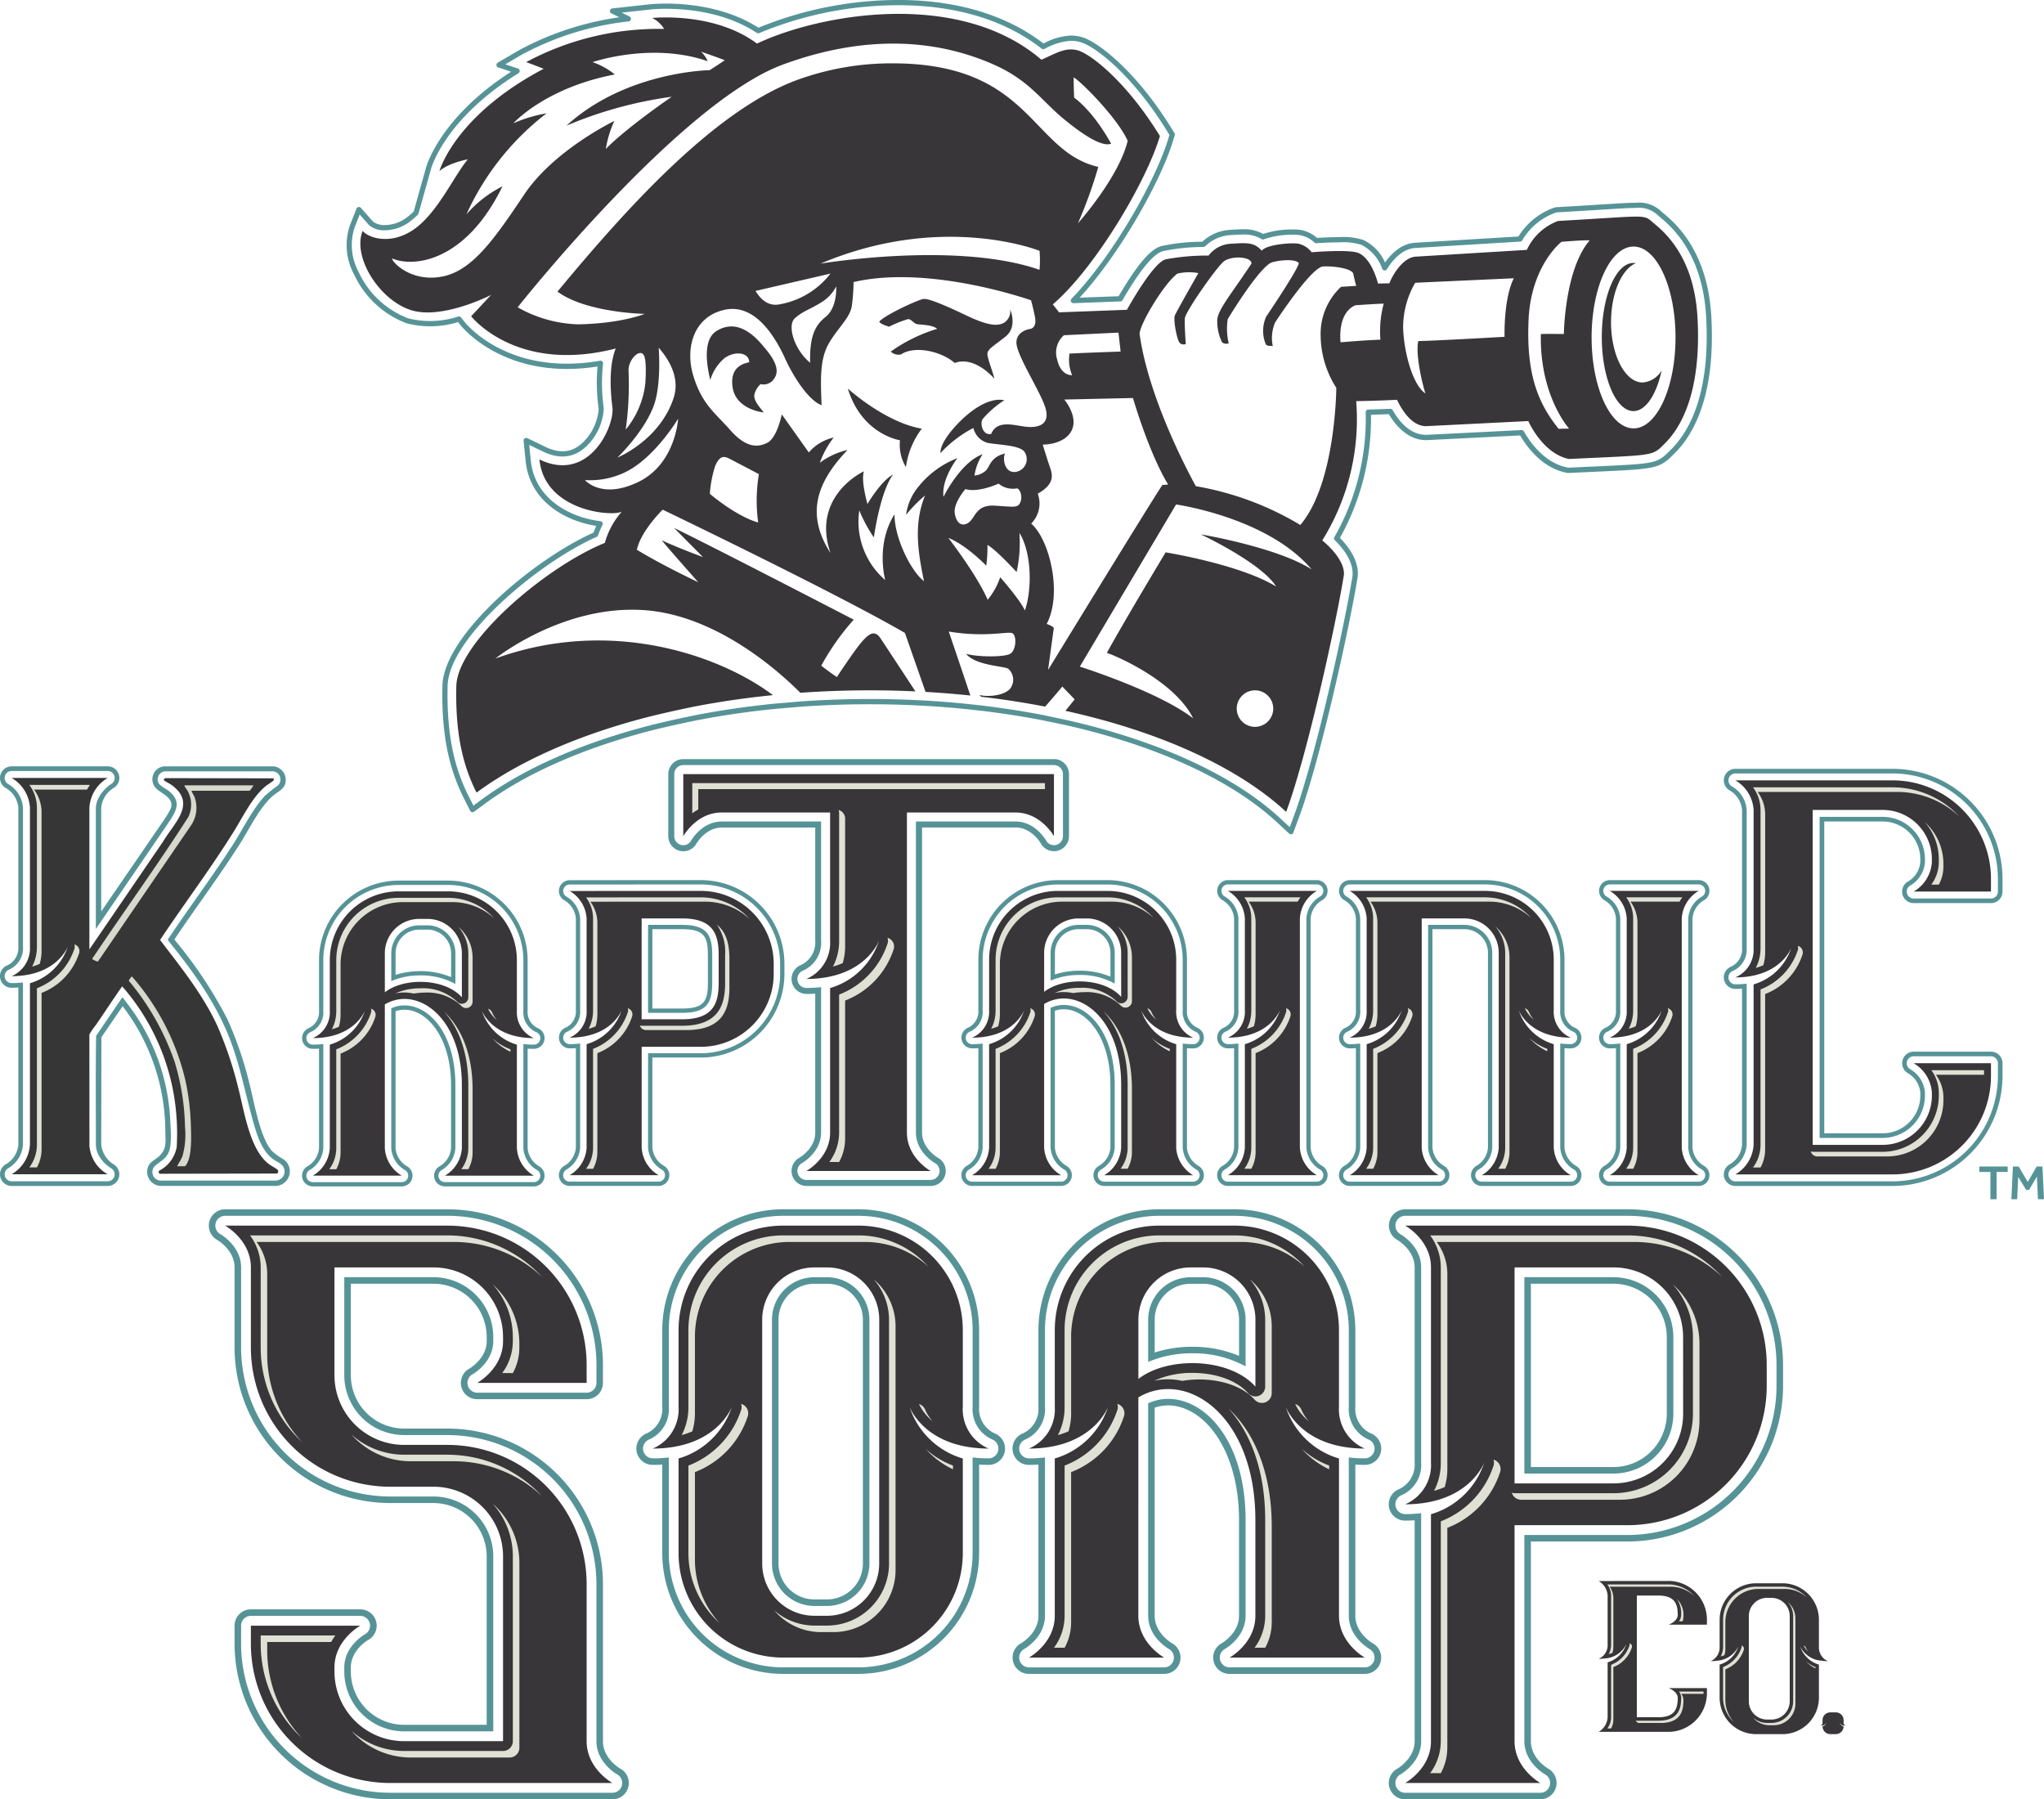 <svg id="Grupo_157" data-name="Grupo 157" xmlns="http://www.w3.org/2000/svg" xmlns:xlink="http://www.w3.org/1999/xlink" width="325.922" height="286.859" viewBox="0 0 325.922 286.859">
  <defs>
    <clipPath id="clip-path">
      <rect id="Rectángulo_134" data-name="Rectángulo 134" width="325.922" height="286.859" fill="none"/>
    </clipPath>
  </defs>
  <g id="Grupo_145" data-name="Grupo 145" clip-path="url(#clip-path)">
    <path id="Trazado_429" data-name="Trazado 429" d="M309.772,133.007a.414.414,0,0,1-.283-.111l-1.978-1.835c-7.335-6.8-19.472-12.333-34.175-15.574l-3.175-.656c-3.236-.626-6.6-1.146-10.007-1.544l-1.721-.191c-2.319-.243-4.689-.434-7.041-.568l-1.59-.083a154.832,154.832,0,0,0-18.086.217l-4.312.369c-4.278.43-8.506,1.05-12.567,1.843-2.315.476-4.433.948-6.471,1.444-11.008,2.776-20.389,6.867-27.124,11.83l-1.714,1.262a.417.417,0,0,1-.619-.147l-.961-1.9c-2.561-5.059-3.63-10.619-3.465-18.028.179-8.042,14.451-20.109,24.093-24.423q.193-.537.438-1.07c-4.922-.765-10.62-3.881-11.269-10.373l-.319-3.194a.417.417,0,0,1,.6-.417l2.892,1.392c2.531,1.217,4.636.842,6.379-1.145a8.351,8.351,0,0,0,2.1-4.882,30.275,30.275,0,0,1-.185-6.795,31.55,31.55,0,0,1-4.869.393c-11.4,0-16.8-6.75-17.022-7.037l-.343-.44a15.013,15.013,0,0,1-8.179.208,15.123,15.123,0,0,1-8.4-7.792,9.819,9.819,0,0,1-.7-7.755l1.078-2.742a.417.417,0,0,1,.316-.258.422.422,0,0,1,.385.135l1.949,2.209a3.111,3.111,0,0,0,1.932.532,5.881,5.881,0,0,0,3.54-1.292,10.063,10.063,0,0,0,1.006-.874l1.966-7.01c.09-.328,2.3-8.025,13.556-15.27l-2.049-.689a.417.417,0,0,1-.077-.755l3.423-2a47.52,47.52,0,0,1,15.965-5.236l-1.265-.624a.417.417,0,0,1,.14-.788L207.7.671c.04,0,.976-.1,2.427-.1,3.287,0,9.539.5,14.744,3.851A58.975,58.975,0,0,1,247.25,0c9.223,0,17.2,2.4,23.078,6.939a10.153,10.153,0,0,1,4.385-1.271,6.178,6.178,0,0,1,1.956.32c2.518.84,8.577,5.532,14.113,14.549l.422.687a.414.414,0,0,1,.044.338l-.231.773c-1.931,6.435-8.438,18.082-14.931,25.123l6.223-.233c4.235-7.277,6.1-7.792,6.9-8.013a31.3,31.3,0,0,1,6.432-.672,7.072,7.072,0,0,1,4.493-1.9l.122-.008c.707-.043,1.313-.08,1.882-.08a6.106,6.106,0,0,1,3.2.742,14.97,14.97,0,0,1,4.763-.714,9.159,9.159,0,0,1,1.043.052,5.334,5.334,0,0,1,2.8,1.3c.932-.06,2.247-.125,3.521-.125a10.125,10.125,0,0,1,3.908.475,7.172,7.172,0,0,1,3.409,3.567c.945-1.333,2.569-3.025,4.786-3.146l16.487-1a10.953,10.953,0,0,1,5.721-4.6l.192-.055a.464.464,0,0,1,.092-.016l.2-.011c2.869-.161,5.129-.3,6.923-.415,2.8-.176,4.464-.281,5.6-.281a5.116,5.116,0,0,1,4.089,1.414c.132.116.262.229.415.355,4.617,3.78,7.151,9.338,7.532,16.52.658,12.4-2.791,18.589-5.8,21.6l-.209.209c-2.3,2.317-2.875,2.344-12.49,2.784-1.229.056-2.573.118-4.093.191l-.219.011a.486.486,0,0,1-.1-.007l-.215-.042c-3.761-.739-6.192-3.942-7.372-5.938l-14.759.74c-.08,0-.171.007-.263.007-2.223,0-4.313-1.469-5.905-4.142-.828.035-1.791.07-2.852.1a38.982,38.982,0,0,1-4.948,19.63c2.057,2.108,3.034,4.239,2.829,6.177l-.015.11c-1.284,7.935-5.908,28.961-9.314,38.171l-.936,2.53a.417.417,0,0,1-.294.261.439.439,0,0,1-.1.011m-36.257-18.334c14.846,3.272,27.12,8.876,34.562,15.777l1.521,1.41.719-1.945c3.387-9.164,7.993-30.108,9.27-38l.011-.087c.183-1.736-.789-3.715-2.812-5.712a.417.417,0,0,1-.069-.5A38.1,38.1,0,0,0,321.7,65.728a.417.417,0,0,1,.406-.434c1.334-.035,2.527-.079,3.509-.122a.418.418,0,0,1,.38.209c1.474,2.579,3.309,3.943,5.31,3.943.075,0,.15,0,.219-.006l15.016-.752a.429.429,0,0,1,.383.21c1.055,1.847,3.359,5.052,6.938,5.755l.165.032.168-.008c1.52-.073,2.865-.135,4.058-.189,9.718-.445,9.9-.454,11.974-2.541l.21-.21c2.89-2.89,6.2-8.873,5.558-20.965-.368-6.938-2.8-12.293-7.228-15.919-.161-.132-.3-.252-.421-.359a4.331,4.331,0,0,0-3.555-1.221c-1.111,0-2.764.1-5.5.276-1.843.116-4.1.258-6.976.419l-.154.008-.148.043a10.082,10.082,0,0,0-5.354,4.421.417.417,0,0,1-.331.2l-16.7,1.016c-2.215.121-3.8,2.174-4.544,3.387a.417.417,0,0,1-.739-.055,6.931,6.931,0,0,0-3.279-3.814,9.471,9.471,0,0,0-3.59-.411c-1.333,0-2.715.073-3.639.134a.427.427,0,0,1-.307-.107,4.582,4.582,0,0,0-2.469-1.2,8.245,8.245,0,0,0-.945-.047,13.7,13.7,0,0,0-4.647.73.416.416,0,0,1-.381-.035,5.16,5.16,0,0,0-2.938-.723c-.544,0-1.138.036-1.826.078l-.127.008a6.244,6.244,0,0,0-4.079,1.776.418.418,0,0,1-.284.12,32.159,32.159,0,0,0-6.39.646c-.586.162-2.37.654-6.516,7.826a.417.417,0,0,1-.345.208l-7.471.28a.4.4,0,0,1-.4-.247.416.416,0,0,1,.081-.46c6.637-6.851,13.461-18.952,15.434-25.528l.179-.593-.324-.528c-5.422-8.829-11.261-13.392-13.667-14.195a5.346,5.346,0,0,0-1.693-.278,9.769,9.769,0,0,0-4.137,1.242l-.126.059a.418.418,0,0,1-.435-.05C264.262,3.226,256.39.834,247.25.834A57.9,57.9,0,0,0,225,5.273a.417.417,0,0,1-.4-.034C219.544,1.9,213.364,1.4,210.13,1.4c-1.407,0-2.3.094-2.338.1l-4.724.516,1.237.61a.417.417,0,0,1-.141.789,46.618,46.618,0,0,0-17.027,5.3l-2.63,1.536,2.01.676a.417.417,0,0,1,.087.749C174.977,18.88,172.756,26.6,172.666,26.925l-2,7.118a.416.416,0,0,1-.106.182,11.132,11.132,0,0,1-1.173,1.029,6.706,6.706,0,0,1-4.041,1.459,3.679,3.679,0,0,1-2.557-.814l-1.5-1.7-.828,2.107a9.008,9.008,0,0,0,.679,7.092,14.256,14.256,0,0,0,7.9,7.356,14.467,14.467,0,0,0,7.978-.289.418.418,0,0,1,.437.146l.512.657c.214.274,5.361,6.716,16.364,6.716a31.083,31.083,0,0,0,5.277-.471.409.409,0,0,1,.36.11.414.414,0,0,1,.124.355,28.454,28.454,0,0,0,.119,7.133,8.979,8.979,0,0,1-2.3,5.541c-1.987,2.266-4.484,2.733-7.367,1.347l-2.223-1.07.245,2.454c.626,6.257,6.379,9.14,11.114,9.708a.416.416,0,0,1,.322.6,13.009,13.009,0,0,0-.707,1.659.417.417,0,0,1-.226.246c-9.229,4.067-23.59,16.1-23.76,23.752-.162,7.264.879,12.7,3.375,17.632l.739,1.459,1.317-.97c6.822-5.027,16.3-9.165,27.419-11.968,2.051-.5,4.179-.974,6.507-1.452,4.09-.8,8.344-1.422,12.647-1.854l4.337-.371a155.664,155.664,0,0,1,18.184-.218l1.6.083c2.366.135,4.748.327,7.081.571l1.73.192c3.425.4,6.813.924,10.069,1.555Z" transform="translate(-103.935)" fill="#569397"/>
    <path id="Trazado_430" data-name="Trazado 430" d="M397.84,186.74a6.812,6.812,0,0,0,.945,4.271,13.032,13.032,0,0,1,2.532-6.123c-5.858-.983-11.792-6.387-11.792-6.387,2.23,7.332,8.315,8.239,8.315,8.239" transform="translate(-254.334 -116.549)" fill="#383638"/>
    <path id="Trazado_431" data-name="Trazado 431" d="M326.277,150.675c-2.041,1.265-1.723,4.811-1,7.807a7.424,7.424,0,0,1,2.247-3.46c1.587-1.172,3.93-1.02,3.968.642-2.607.491-2.834,2.343-2.683,3.779.4,3.755,4.921,4.236,4.989,4.2-1.058-1.285-1.776-2.192-1.4-3.137a3.426,3.426,0,0,1,.907-1.361,2.008,2.008,0,0,0,2.23-.983c.907-1.4-.264-3.212-1.361-4.535s-4.12-5.291-7.9-2.948" transform="translate(-212.024 -97.907)" fill="#383638"/>
    <path id="Trazado_432" data-name="Trazado 432" d="M422.338,150.024c-.189-.983-1.1-3.175-1.1-3.931s.869-1.172,2.872-2.759.756-4.346.756-4.346a2.154,2.154,0,0,1-.907,2.079c-1.133.718-2.872.416-6.122-1.134s-5.972-2.721-6.8-2.608-6.047,2.494-7.03,3.59c0,.378,1.55.831,1.55.831a17.793,17.793,0,0,1,3.024-1.209c.529,0,.907.68,1.4.793s2.494.076,3.25.756a25.346,25.346,0,0,0-7.408,3.628,1.825,1.825,0,0,0,1.625.454c2.154-1.436,6.349-.567,8.579,1.36,1.852-.718,4.2.189,6.311,2.494" transform="translate(-263.791 -89.66)" fill="#383638"/>
    <path id="Trazado_433" data-name="Trazado 433" d="M378.78,54.894c-.4-7.6-3.368-12.174-6.723-14.921-2.141-1.753-.266-1.427-15.5-.574a8.867,8.867,0,0,0-4.989,4.611l-17.707,1.077c-2.3.126-4.036,3.637-4.2,4.252l-1.827.038s-.945-3.968-3.137-4.876c-1.486-.615-7.445-.113-7.445-.113a3.69,3.69,0,0,0-2.192-1.38c-1.285-.151-5.008.151-5.764,1.134-1.209-1.361-2.362-1.266-4.856-1.115a4.788,4.788,0,0,0-3.628,1.89,36.185,36.185,0,0,0-6.841.6c-1.792.494-5.046,6.036-6.176,8.045l-10.818.405c-.245-.316-.573-.735-1-1.27,6.576-5.593,14.815-19.275,17.083-26.833-5.291-8.617-10.885-12.925-12.925-13.606s-3.7.453-5.972,1.436c-13.3-11.414-35.677-7.181-45.352-2.57-6.878-5.14-16.7-4.082-16.7-4.082A4.626,4.626,0,0,1,214,8.786a44.6,44.6,0,0,0-22,5.292s.681.226,2.8,1.058c-14.211,7.483-16.629,16.327-16.629,16.327s1.134-1.21,4.535-1.889c-2.116,2.494-4.686,8.239-8.314,10.96s-7.332,1.739-8.466.454c-1.663,4.233,2.721,11.036,7.71,12.623s12.774-2.419,12.774-2.419l-3.175,3.4s7.181,9.222,23.054,5.14c-1.058,2.57-.907,6.5-.529,9.373s-3.628,12.17-11.641,8.315c.832,8.315,11.716,9.146,13.152,8.315a12.419,12.419,0,0,0-2.721,4.989c-9.46,3.84-23.527,15.844-23.682,22.833-.159,7.119.868,12.32,3.226,16.976,6.952-5.123,16.572-9.339,27.917-12.2,1.982-.482,4.1-.958,6.571-1.466,4.088-.8,8.357-1.429,12.77-1.872-8.44-6.351-25.888-12.5-44.261-5.829,0,0,10.809-8.692,23.885-7.71,10.033.754,19.3,7.735,24.752,13.164q5.407-.384,11.047-.39,3.695,0,7.3.17c-2.323-3.537-5.066-7.711-5.532-8.409-.832-1.247-1.587-1.058-2.834.3s-4.157,5.82-4.157,5.82-1.058-.68-2.494-1.814a39.331,39.331,0,0,1,5.178-7.332s-21.807-11.3-28.648-14.626c.454.453,4.611,4.649,4.611,4.649s-4.006-1.474-6.576-2.684c.794,1.02,5.82,6.689,5.82,6.689s-5.782-2.721-9.789-5.178c.68-3.061,4.12-6.387,4.12-6.387s27.551,13.228,38.625,19.653l3.289,9.4q3.63.207,7.146.577c-1.639-4.9-3.444-10.2-3.444-10.2,5.933.983,9.373-.076,10.128.265s.643,2.834-.415,3.326-5.027.491-6.954-.038c1.55,1.89,6.009,1.928,6.727,2.381a2.323,2.323,0,0,1,.491,2.872c-.529,1.171-3.1,1.738-5.1,1.323a2.108,2.108,0,0,0,.316.269q5.239.613,10.17,1.57c1.7-1.919,2.741-3.2,2.741-3.2l1.965,2.041s-.538.7-1.475,1.827c15.157,3.341,27.577,9.039,35.206,16.114,3.381-9.145,7.948-30,9.2-37.744.146-1.39-.911-3.417-3.444-5.532a36.574,36.574,0,0,0,5.41-22.208c2.729-.045,5.061-.142,6.51-.215,1.263,2.67,2.968,4.3,4.759,4.2L351.8,71.3s2.268,5.216,6.5,6.047c13.934-.67,13.172-.38,15.33-2.537,2.462-2.462,5.785-8.027,5.154-19.912M277.758,57.616l8.693-.416.34,3.023s-5.127.17-8.151.321a6.439,6.439,0,0,0,.416,3.439s-1.776.189-2.381-2.494a3.649,3.649,0,0,1,1.083-3.874M178.7,48.243c-4.762.983-7.937-2.041-8.088-2.872,3.553,1.512,11.792.454,17.612-11.489a18.8,18.8,0,0,0-5.745,4.46,42.423,42.423,0,0,1,12.774-16.1,22.5,22.5,0,0,0-5.291,1.587s5.064-5.669,16.176-7.785a11.438,11.438,0,0,0-3.553-1.965s9.373-3.251,18.367-.152a4.628,4.628,0,0,0-1.058-1.512s2.646.907,3.78,1.36c-1.21.832-2.419,1.587-2.419,1.587s-13.3.151-22.827,8.844A65.473,65.473,0,0,1,215.21,19.6s-7.18,4.913-10.506,8.315a17.365,17.365,0,0,1,1.36-4.459s-9.6,4.61-14.362,11.716-8.239,12.094-13,13.077m21.769,7.634a20.672,20.672,0,0,1-9.826-2.721S216.5,20.5,232.973,14.455s27.892-2.494,33.561,0,7.634,5.745,11.111,8.617,6.274,4.535,7.634,4.006c-3.023-5.442-5.9-7.332-5.9-7.332s-.076-1.587-.076-3.25c1.36.831,7.029,6.576,8.617,10.128-1.436,5.9-7.937,13.152-7.937,13.152a72.313,72.313,0,0,0,3.25-8.995c-10.748-2.467-10.682-16.511-32.819-16.511a43.947,43.947,0,0,0-15.481,2.754C221.56,22.09,207.349,38.19,196.994,50.661c4.611,3.4,13.908,3.553,13.908,3.553s-3.628,1.512-10.431,1.663M237.282,62c-2.57-2.116-3.7-5.971-2.419-7.105s2.343-1.361,4.158-2.494a6.306,6.306,0,0,0,2.419-2.57s.227,3.326-1.663,4.838-2.57,3.4-2.494,7.332m-4.913-9.3c-1.643.311-2.875-.644-3.8-2.147l11.96-2.766a13.124,13.124,0,0,1-8.164,4.913m6.576-6.5c19.5-8.239,34.921-2.041,34.921-2.041a17.622,17.622,0,0,1,0,3.024c-13.3-4.611-34.921-.983-34.921-.983M208.332,63.4c-.092-1.585,1.134-2.91,1.814-2.948s1.1.567.869,4.724a13.972,13.972,0,0,1-3.137,7.483,50.862,50.862,0,0,0,.454-9.259m4.044,5.367c1.223-3.424.76-9.165.76-9.165,1.918,2.211,3.366,5.032,2.377,8.031-2.23,6.765-8.957,9.486-8.957,9.486s4.308-4.119,5.82-8.352m-2.419,12.207c-5.9,2.91-8.579-.264-8.579-.264a12.878,12.878,0,0,0,5.9-1.02c4.989-2.079,8.957-8.768,8.957-8.768s-.378,7.143-6.274,10.053M229,87.472c-3.59-1.02-7.71-4.573-7.71-4.573a19.074,19.074,0,0,1,.832-4.384c.6-1.436,1.21-1.776,2.23-1.247s4.762,2.494,4.762,2.494a25.626,25.626,0,0,0-.113,7.71M260.77,77.211a14.822,14.822,0,0,0-6.293,4.649,8.761,8.761,0,0,0-1.89,4.39,21.925,21.925,0,0,1,3.024-3.086c-1.757,4.308-1.247,8.56-.17,13.662-1.871-1.36-4.705-6.633-4.705-10.658-3.061,4.875-1.474,10.488-1.474,10.488a12.282,12.282,0,0,1-4.138-11.111,23.137,23.137,0,0,0,2.324,4.308s.964-7.2,3.061-10.034c-1.984,1.077-4.082,4.705-4.082,4.705s-1.077-3.685-.567-5.215c-3.232,1.644-7.786,5.934-5.329,13.039-3.553-5.593-2.891-10.6,2.721-16.44a11.867,11.867,0,0,0-4.422,2.041,14.8,14.8,0,0,1,2.211-4.025,7.312,7.312,0,0,0-3.968,2.381l-4.308-6.066s-.737,3.742-2.324,4.535-3.458.737-5.9-2.041-4.422-4.025-5.839-8.5-.057-9.524,4.876-10.658,8.163,4.365,9.694,7.71,3.911,6.8,5.839,7.483c-.17-4.195-.284-7.313,1.134-9.807s3.4-4.081,3.685-6.009a31.241,31.241,0,0,0,.282-3.808c12.137-2.832,28.29,2.9,28.29,2.9s.227.68.624,2.608c.29,1.409-.3,1.818-.635,1.936-.388.055-2.312.418-2.312,2.2,0,1.984,3.742,7.653,4.592,10.318s-.964,3.288-2.891,3.118-4.762-1.247-5.726,1.134c-1.417.284-1.817-1.759-1.361-2.381a15.883,15.883,0,0,1,3.458-3c-2.608-.51-5.5,1.814-7.086,3.4s-3.118,3.572-3.118,5.045a19.387,19.387,0,0,1,5.272-4.025,3.2,3.2,0,0,0,2.267,2.381c1.814.34,4.762.34,5.782,1.3a2.062,2.062,0,0,1-1.417,3.345c-1.758.113-1.984-2.268-1.587-2.948-2.211.51-2.381,1.927-3,2.664a3.159,3.159,0,0,1-1.871.85,8.242,8.242,0,0,1,1.3-3.4c-3.175,1.134-5.726,5.726-6.236,6.8-.4-2.834,2.211-6.179,2.211-6.179m10,7.124c-.416.831-.983.642-4.044.454s-3.1,2-4.195,2.721-2,0-2.192-1.587,1.7-3.779,1.7-3.779c2.041.642,5.291-.869,5.291-.869a3.614,3.614,0,0,0,2.967.756c.567.227.888,1.474.472,2.306m.756,17.158c-.756-1.7-3.931-5.291-3.931-5.291a11.456,11.456,0,0,1-2,3.59c-1.776-4.081-6.274-9.864-6.274-9.864,2.835,1.1,6.047,4.422,6.047,4.422a20.43,20.43,0,0,0,.189-3.288c1.209.567,4.648,4.308,4.648,4.308a21.558,21.558,0,0,0,.454-6.236c1.965,3.137,2.041,9.033.869,12.359m3.7,9.486.907-6.652s0-.3-1.134-.68c2.561-4.821.468-13.469-2.464-16a4.55,4.55,0,0,0,1.046-4.77c3.118-1.757,2.211-3.4,1.758-4.761s-.964-3.062-.964-3.062,3.118.057,4.422-1.927-.34-4.422-.907-5.159c-.018-.024-.042-.061-.069-.1l10.938-.241c.7,2.337,2.914,9.346,5.615,13.8-.318.016-.629.04-.933.073-2.116,3.175-18.216,29.479-18.216,29.479m32.994,9.071a2.91,2.91,0,1,1,2.91-2.91,2.91,2.91,0,0,1-2.91,2.91m3.364-22.374c-5.82-3.553-17.612-5.442-17.612-5.442s-6.425,10.658-9.373,16.024c1.814.6,10.885,4.611,13.757,10.431-5.594-4.308-18.066-8.239-18.066-8.239L295.635,84.6s14.588,2.041,21.618,10.355c-5.518-3.552-17.688-5.593-17.688-5.593s9.675,4.535,12.019,8.314m9.6-31.671s-.07,15.214-5.738,21.865a48.052,48.052,0,0,0-16.662-6.187c-1.616-2.95-7.6-14.381-8.969-24.294.075-1.663,4.006-8.163,6.047-9.6a8.1,8.1,0,0,1,3.326-.076s-3.281,5.748-3.741,6.727c-.3.643.34,4.12.831,4.46a.9.9,0,0,0,.907.113s-.227-3.024-.151-4.082,5.027-8.126,6.236-9.108c1.436-.983,4.459-.68,4.384.378-3.1,4.686-5.254,7.218-5.442,8.844a7.543,7.543,0,0,0,.756,3.7,1.076,1.076,0,0,0,1.058.151,10.018,10.018,0,0,1-.151-3.855s4.374-7.274,6.652-8.844c.453-.416,4.044-.945,4.686-.076-.151.983-4.271,7.143-5.216,8.541a5.552,5.552,0,0,0-.076,4.346c.216.426.739.257,1.134.34a6.267,6.267,0,0,1,.378-3.78c.009-.014,5.75-8.845,7.672-8.919,1.965-.075,4.649.378,4.8,1.21s.454,1.89.454,1.89l-2.419.151a10.231,10.231,0,0,0-3.25,7.861,15.637,15.637,0,0,0,2.494,8.239m7.029-7.672c-2.381.075-6.349.415-6.349.415s-.6-4.611,2.343-5.9c3.137-.227,4.535-.264,4.535-.264a17.218,17.218,0,0,0-.529,5.745m19.8-.454s-10.393.6-13.757.68c-.416,1.852.378,5.858,1.134,8.352-2.041-1.361-3.439-6.614-3.553-10.507a14.2,14.2,0,0,1,1.927-7.143l15.722-.718c-1.663,3.326-1.474,9.335-1.474,9.335M358.3,72.506s-.642,0-1.663.038c-3.212-4.006-5.178-8.541-4.8-17.31s5.253-12.51,5.253-12.51,3.439-.3,4.5-.227c-4.006,4.611-4.12,14.928-4.12,14.928s-2.23-.038-3.666,0c-.227,9.864,4.5,15.08,4.5,15.08m10.28-.038c-3.694,0-6.689-6.489-6.689-14.494s2.995-14.494,6.689-14.494,6.689,6.489,6.689,14.494-2.995,14.494-6.689,14.494" transform="translate(-108.106 -4.172)" fill="#383638"/>
    <path id="Trazado_434" data-name="Trazado 434" d="M737.391,130.236c0-4.6,1.689-8.438,3.948-9.4a2.2,2.2,0,0,0-.376-.036c-2.786,0-5.045,5.287-5.045,11.808s2.259,11.807,5.045,11.807c1.968,0,3.672-2.639,4.5-6.486a3.846,3.846,0,0,1-3.03,1.929c-2.786,0-5.045-4.31-5.045-9.626" transform="translate(-480.505 -78.878)" fill="#383638"/>
    <path id="Trazado_435" data-name="Trazado 435" d="M911.128,541.06v-4.351h-1.769v-.869h4.523v.869h-1.768v4.351Z" transform="translate(-593.751 -349.868)" fill="#569397"/>
    <path id="Trazado_436" data-name="Trazado 436" d="M924.083,541.06l.25-5.22h.916l1.448,2.466,1.424-2.466h.916l.251,5.22h-.963l-.172-3.616-1.252,2.129h-.461l-1.261-2.074-.172,3.561Z" transform="translate(-603.365 -349.868)" fill="#569397"/>
    <path id="Trazado_437" data-name="Trazado 437" d="M745.561,726.243l-11.092.007a2.887,2.887,0,0,1,1.435,2.328v7.753a2.377,2.377,0,0,1-1.435,2.328,7.131,7.131,0,0,0,1.029-.073,4.034,4.034,0,0,0,3.375-2.256,4.435,4.435,0,0,1-2.969,2.881v8.758a2.887,2.887,0,0,1-1.435,2.328h11.092a6.174,6.174,0,0,0,6.174-6.174v-.8h-6.092s1.436.528,1.436,1.554c0,1.7-.43,3.087-3.087,3.087h-3.431v-19.4h3.431c2.656,0,3.087,1.382,3.087,3.087,0,1.026-1.436,1.554-1.436,1.554h6.092v-.8a6.174,6.174,0,0,0-6.174-6.174" transform="translate(-479.56 -474.189)" fill="#383638"/>
    <path id="Trazado_438" data-name="Trazado 438" d="M758.8,778.054c0,1.692-.413,3.633-3.632,3.633h-3.432a.539.539,0,0,1-.152-.031.539.539,0,0,0,.515.394h3.432c3.219,0,3.633-1.941,3.633-3.633a1.7,1.7,0,0,0-.339-1.008h3.533c0-.038.006-.076.006-.115v-.249h-3.9a1.7,1.7,0,0,1,.339,1.008" transform="translate(-490.735 -507.36)" fill="#dfe1d4"/>
    <path id="Trazado_439" data-name="Trazado 439" d="M770.344,734.453a3.966,3.966,0,0,1,.7,2.566,1.7,1.7,0,0,1-.339,1.008h.566a1.62,1.62,0,0,0,.137-.644,3.527,3.527,0,0,0-1.069-2.93" transform="translate(-502.984 -479.549)" fill="#dfe1d4"/>
    <path id="Trazado_440" data-name="Trazado 440" d="M739.063,737.358a3.316,3.316,0,0,1-.376,1.579,4.439,4.439,0,0,0,.592-.209,3.5,3.5,0,0,0,.147-1.006v-7.753a3,3,0,0,0-.593-1.783l9.7-.006a5.6,5.6,0,0,1,3.786,1.476,5.607,5.607,0,0,0-4.15-1.841l-9.7.006a2.994,2.994,0,0,1,.594,1.783Z" transform="translate(-482.172 -475.216)" fill="#dfe1d4"/>
    <path id="Trazado_441" data-name="Trazado 441" d="M739.429,767.013v-8.364a4.98,4.98,0,0,0,2.949-3.132.546.546,0,0,0-.361-.665l-.017,0a.528.528,0,0,1,.014.3,4.977,4.977,0,0,1-2.949,3.132v8.364a2.994,2.994,0,0,1-.592,1.781h.594a2.933,2.933,0,0,0,.363-1.418" transform="translate(-482.174 -492.867)" fill="#dfe1d4"/>
    <path id="Trazado_442" data-name="Trazado 442" d="M803.186,737.363V733.1a5.82,5.82,0,0,0-5.82-5.82h-4.19a5.82,5.82,0,0,0-5.82,5.82v4.268a2.377,2.377,0,0,1-1.436,2.328,7.187,7.187,0,0,0,1.029-.072,4.033,4.033,0,0,0,3.375-2.256,4.435,4.435,0,0,1-2.968,2.881v5.266a5.82,5.82,0,0,0,5.82,5.82h4.19a5.82,5.82,0,0,0,5.82-5.82v-5.266a4.435,4.435,0,0,1-2.968-2.881,4.033,4.033,0,0,0,3.375,2.256,7.187,7.187,0,0,0,1.029.072,2.378,2.378,0,0,1-1.435-2.328m-4.656,8.729a2.91,2.91,0,0,1-2.91,2.91h-.7a2.91,2.91,0,0,1-2.91-2.91V732.514a2.91,2.91,0,0,1,2.91-2.91h.7a2.91,2.91,0,0,1,2.91,2.91Z" transform="translate(-513.154 -474.863)" fill="#383638"/>
    <path id="Trazado_443" data-name="Trazado 443" d="M831.22,764.238v-.208a4.726,4.726,0,0,1-1.527-.931,4.757,4.757,0,0,0,1.527,1.139" transform="translate(-541.735 -498.253)" fill="#dfe1d4"/>
    <path id="Trazado_444" data-name="Trazado 444" d="M808,755.548h.7a3.46,3.46,0,0,0,3.456-3.456V738.512a3.434,3.434,0,0,0-1.212-2.607,3.426,3.426,0,0,1,.849,2.243v13.579a3.46,3.46,0,0,1-3.456,3.456h-.7a3.426,3.426,0,0,1-2.243-.849A3.435,3.435,0,0,0,808,755.548" transform="translate(-525.869 -480.497)" fill="#dfe1d4"/>
    <path id="Trazado_445" data-name="Trazado 445" d="M828.984,756.226a.548.548,0,0,0-.348-.327,2.757,2.757,0,0,0,.76.961,2.522,2.522,0,0,1-.412-.634" transform="translate(-541.045 -493.552)" fill="#dfe1d4"/>
    <path id="Trazado_446" data-name="Trazado 446" d="M791.287,738.755v-4.268a5.28,5.28,0,0,1,5.274-5.274h4.19a5.245,5.245,0,0,1,3.536,1.373,5.254,5.254,0,0,0-3.9-1.737H796.2a5.28,5.28,0,0,0-5.274,5.274v4.267a3.316,3.316,0,0,1-.375,1.579,4.453,4.453,0,0,0,.592-.209,3.514,3.514,0,0,0,.147-1.006" transform="translate(-516.175 -475.89)" fill="#dfe1d4"/>
    <path id="Trazado_447" data-name="Trazado 447" d="M791.993,764.554v-4.872a4.978,4.978,0,0,0,2.949-3.132.546.546,0,0,0-.362-.665l-.017,0a.534.534,0,0,1,.014.3,4.978,4.978,0,0,1-2.949,3.132v4.872a5.256,5.256,0,0,0,1.737,3.9,5.247,5.247,0,0,1-1.373-3.537" transform="translate(-516.882 -493.542)" fill="#dfe1d4"/>
    <path id="Trazado_448" data-name="Trazado 448" d="M840.207,788.7a1.508,1.508,0,0,0,.218.015.5.5,0,0,1-.3-.492v-.392a1.231,1.231,0,0,0-1.232-1.231H838a1.231,1.231,0,0,0-1.232,1.231v.392a.5.5,0,0,1-.3.492,1.507,1.507,0,0,0,.218-.015.854.854,0,0,0,.714-.477.938.938,0,0,1-.628.609v0A1.232,1.232,0,0,0,838,790.065h.886a1.232,1.232,0,0,0,1.232-1.232v0a.938.938,0,0,1-.628-.609.854.854,0,0,0,.714.477" transform="translate(-546.158 -513.597)" fill="#383638"/>
    <path id="Trazado_449" data-name="Trazado 449" d="M676.126,555.495H640.694a2.608,2.608,0,0,0-1.276,4.874c.113.065,2.781,1.63,2.781,4.393v31.1a4.3,4.3,0,0,1-2.486,4.25,2.6,2.6,0,0,0,.98,5.018c.5,0,1.007-.014,1.506-.046v35.208c0,2.764-2.669,4.329-2.763,4.383a2.6,2.6,0,0,0,1.258,4.885h21.547a2.608,2.608,0,0,0,1.275-4.874c-.113-.064-2.781-1.629-2.781-4.393V608.465h15.391a24.845,24.845,0,0,0,24.819-24.819v-3.333a24.845,24.845,0,0,0-24.819-24.818M699.9,583.646a23.806,23.806,0,0,1-23.778,23.778H659.694v32.869c0,3.394,3.172,5.223,3.308,5.3a1.565,1.565,0,0,1-.761,2.929H640.694a1.563,1.563,0,0,1-.754-2.932c.128-.072,3.3-1.9,3.3-5.294V604.113a1.6,1.6,0,0,1,.009-.165,22.708,22.708,0,0,1-2.556.144,1.563,1.563,0,0,1-.587-3.011,5.253,5.253,0,0,0,3.133-5.215v-31.1c0-3.394-3.173-5.222-3.307-5.3a1.565,1.565,0,0,1,.761-2.929h35.432A23.806,23.806,0,0,1,699.9,580.313Z" transform="translate(-416.63 -362.702)" fill="#569397"/>
    <path id="Trazado_450" data-name="Trazado 450" d="M714.552,586.7h-14.21v31.306h14.21a9.556,9.556,0,0,0,9.544-9.544V596.246a9.556,9.556,0,0,0-9.544-9.544m8.5,21.762a8.514,8.514,0,0,1-8.5,8.5H701.383V587.743h13.169a8.514,8.514,0,0,1,8.5,8.5Z" transform="translate(-457.277 -383.078)" fill="#569397"/>
    <path id="Trazado_451" data-name="Trazado 451" d="M681.026,563H645.594s4.109,2.265,4.109,6.664v31.1a6.8,6.8,0,0,1-4.109,6.664,20.5,20.5,0,0,0,2.945-.207c7.729-1.117,9.662-6.458,9.662-6.458a12.7,12.7,0,0,1-8.5,8.249v36.18c0,4.4-4.109,6.665-4.109,6.665h21.548s-4.11-2.265-4.11-6.665V610.758h17.994a22.215,22.215,0,0,0,22.214-22.215v-3.332A22.215,22.215,0,0,0,681.026,563m8.885,29.99A11.107,11.107,0,0,1,678.8,604.094H663.032V569.661H678.8a11.107,11.107,0,0,1,11.107,11.107Z" transform="translate(-421.53 -367.6)" fill="#383638"/>
    <path id="Trazado_452" data-name="Trazado 452" d="M724.507,611.638V599.42a12.631,12.631,0,0,0-4.261-9.452,12.607,12.607,0,0,1,3.219,8.41V610.6a12.684,12.684,0,0,1-12.67,12.67H695.021a1.524,1.524,0,0,1-.434-.087,1.544,1.544,0,0,0,1.476,1.129h15.773a12.685,12.685,0,0,0,12.671-12.67" transform="translate(-453.52 -385.21)" fill="#dfe1d4"/>
    <path id="Trazado_453" data-name="Trazado 453" d="M658.747,603.7a9.5,9.5,0,0,1-1.075,4.521,12.8,12.8,0,0,0,1.7-.6,10.062,10.062,0,0,0,.421-2.88v-31.1a8.566,8.566,0,0,0-1.7-5.1h31.457A20.552,20.552,0,0,1,703.6,574.1a20.575,20.575,0,0,0-15.091-6.6H657.049a8.562,8.562,0,0,1,1.7,5.1Z" transform="translate(-429.01 -370.541)" fill="#dfe1d4"/>
    <path id="Trazado_454" data-name="Trazado 454" d="M659.79,716.425v-35.05a14.252,14.252,0,0,0,8.44-8.966,1.563,1.563,0,0,0-1.036-1.9c-.016-.005-.032,0-.047-.008a1.532,1.532,0,0,1,.041.868,14.251,14.251,0,0,1-8.44,8.966v35.05a8.562,8.562,0,0,1-1.7,5.1h1.7a8.4,8.4,0,0,0,1.038-4.059" transform="translate(-429.01 -437.792)" fill="#dfe1d4"/>
    <path id="Trazado_455" data-name="Trazado 455" d="M349.545,591.228a4.305,4.305,0,0,1-2.486-4.252V574.76A19.287,19.287,0,0,0,327.8,555.494h-12a19.289,19.289,0,0,0-19.266,19.266v12.216a4.3,4.3,0,0,1-2.484,4.252,2.6,2.6,0,0,0,.978,5.018q.756,0,1.506-.046v14.1A19.287,19.287,0,0,0,315.8,629.566h12A19.285,19.285,0,0,0,347.059,610.3V596.2q.748.046,1.506.046a2.6,2.6,0,0,0,.98-5.018m.555,2.714a1.563,1.563,0,0,1-1.534,1.263,22.249,22.249,0,0,1-2.556-.145c.005.054.009.109.009.165V610.3A18.244,18.244,0,0,1,327.8,628.525h-12A18.246,18.246,0,0,1,297.575,610.3V595.225c0-.056,0-.111.009-.165a22.22,22.22,0,0,1-2.555.145,1.563,1.563,0,0,1-.587-3.011,5.254,5.254,0,0,0,3.134-5.217V574.76A18.247,18.247,0,0,1,315.8,556.535h12a18.245,18.245,0,0,1,18.223,18.225v12.216a5.254,5.254,0,0,0,3.134,5.217,1.567,1.567,0,0,1,.948,1.748" transform="translate(-190.934 -362.701)" fill="#569397"/>
    <path id="Trazado_456" data-name="Trazado 456" d="M363.444,586.706h-2a6.775,6.775,0,0,0-6.768,6.766v38.875a6.777,6.777,0,0,0,6.768,6.768h2a6.777,6.777,0,0,0,6.768-6.768V593.472a6.775,6.775,0,0,0-6.768-6.766m5.727,45.641a5.735,5.735,0,0,1-5.727,5.727h-2a5.735,5.735,0,0,1-5.727-5.727V593.472a5.733,5.733,0,0,1,5.727-5.725h2a5.733,5.733,0,0,1,5.727,5.725Z" transform="translate(-231.581 -383.08)" fill="#569397"/>
    <path id="Trazado_457" data-name="Trazado 457" d="M349.355,591.877V579.66A16.661,16.661,0,0,0,332.695,563h-12a16.661,16.661,0,0,0-16.661,16.661v12.217a6.806,6.806,0,0,1-4.11,6.665,20.544,20.544,0,0,0,2.945-.207c7.729-1.117,9.662-6.458,9.662-6.458a12.7,12.7,0,0,1-8.5,8.249V615.2A16.661,16.661,0,0,0,320.7,631.862h12A16.661,16.661,0,0,0,349.355,615.2V600.126a12.7,12.7,0,0,1-8.5-8.249s1.932,5.341,9.662,6.458a20.543,20.543,0,0,0,2.945.207,6.806,6.806,0,0,1-4.11-6.665m-13.329,24.99A8.331,8.331,0,0,1,327.7,625.2h-2a8.33,8.33,0,0,1-8.331-8.331V577.994a8.33,8.33,0,0,1,8.331-8.33h2a8.331,8.331,0,0,1,8.331,8.33Z" transform="translate(-195.833 -367.601)" fill="#383638"/>
    <path id="Trazado_458" data-name="Trazado 458" d="M429.611,668.813v-.6a13.518,13.518,0,0,1-4.372-2.664,13.594,13.594,0,0,0,4.372,3.261" transform="translate(-277.653 -434.562)" fill="#dfe1d4"/>
    <path id="Trazado_459" data-name="Trazado 459" d="M363.138,643.933h2a9.9,9.9,0,0,0,9.894-9.894V595.165a9.83,9.83,0,0,0-3.472-7.463,9.8,9.8,0,0,1,2.43,6.421V633a9.9,9.9,0,0,1-9.894,9.894h-2a9.806,9.806,0,0,1-6.422-2.43,9.832,9.832,0,0,0,7.464,3.472" transform="translate(-232.232 -383.731)" fill="#dfe1d4"/>
    <path id="Trazado_460" data-name="Trazado 460" d="M423.21,645.872a1.571,1.571,0,0,0-1-.936,7.874,7.874,0,0,0,2.176,2.752,7.215,7.215,0,0,1-1.18-1.816" transform="translate(-275.678 -421.101)" fill="#dfe1d4"/>
    <path id="Trazado_461" data-name="Trazado 461" d="M315.292,595.859V583.642a15.115,15.115,0,0,1,15.1-15.1h12a15.017,15.017,0,0,1,10.122,3.929,15.043,15.043,0,0,0-11.165-4.971h-12a15.115,15.115,0,0,0-15.1,15.1v12.216a9.5,9.5,0,0,1-1.075,4.521,12.71,12.71,0,0,0,1.7-.6,10.052,10.052,0,0,0,.422-2.88" transform="translate(-204.483 -370.541)" fill="#dfe1d4"/>
    <path id="Trazado_462" data-name="Trazado 462" d="M317.315,669.715V655.768a14.25,14.25,0,0,0,8.442-8.966,1.563,1.563,0,0,0-1.035-1.9c-.016,0-.032,0-.048-.008a1.526,1.526,0,0,1,.041.868,14.252,14.252,0,0,1-8.442,8.966v13.947a15.043,15.043,0,0,0,4.972,11.166,15.019,15.019,0,0,1-3.931-10.124" transform="translate(-206.505 -421.072)" fill="#dfe1d4"/>
    <path id="Trazado_463" data-name="Trazado 463" d="M161.554,644.675c-.027-.014-2.723-1.577-2.762-4.287V615.273a24.845,24.845,0,0,0-24.818-24.819h-6.886a8.514,8.514,0,0,1-8.5-8.5V567.366h13.167a8.515,8.515,0,0,1,8.5,8.5v.641c0,2.764-2.667,4.329-2.762,4.383a2.6,2.6,0,0,0,1.258,4.885h17.437a2.6,2.6,0,0,0,2.6-2.6v-2.861a24.845,24.845,0,0,0-24.818-24.819H98.541a2.608,2.608,0,0,0-1.276,4.875c.113.065,2.782,1.63,2.782,4.394v12.746a24.845,24.845,0,0,0,24.818,24.818h6.886a8.514,8.514,0,0,1,8.5,8.5v26.859H127.087a8.514,8.514,0,0,1-8.5-8.5v-.641c0-2.764,2.669-4.329,2.762-4.383a2.6,2.6,0,0,0-1.257-4.885H102.65a2.6,2.6,0,0,0-2.6,2.6v2.861a24.845,24.845,0,0,0,24.818,24.819H160.3a2.6,2.6,0,0,0,1.258-4.885m.255,2.671a1.563,1.563,0,0,1-1.513,1.174H124.865a23.806,23.806,0,0,1-23.777-23.778v-2.861a1.563,1.563,0,0,1,1.563-1.563h17.439a1.564,1.564,0,0,1,.754,2.933c-.128.072-3.3,1.9-3.3,5.294v.641a9.555,9.555,0,0,0,9.544,9.544H141.3v-27.9a9.556,9.556,0,0,0-9.546-9.544h-6.886a23.805,23.805,0,0,1-23.777-23.778V564.762c0-3.394-3.173-5.223-3.308-5.3a1.565,1.565,0,0,1,.761-2.929h35.432a23.806,23.806,0,0,1,23.777,23.778v2.861a1.563,1.563,0,0,1-1.563,1.563H138.75A1.563,1.563,0,0,1,138,581.8c.127-.072,3.3-1.9,3.3-5.295v-.641a9.556,9.556,0,0,0-9.544-9.544H117.543v15.627a9.555,9.555,0,0,0,9.544,9.544h6.886a23.806,23.806,0,0,1,23.777,23.778v25.115c.047,3.366,3.268,5.183,3.3,5.2a1.562,1.562,0,0,1,.757,1.757" transform="translate(-62.647 -362.701)" fill="#569397"/>
    <path id="Trazado_464" data-name="Trazado 464" d="M161.067,645.287V620.171a22.215,22.215,0,0,0-22.215-22.214h-6.886a11.108,11.108,0,0,1-11.108-11.108V569.661h15.772a11.107,11.107,0,0,1,11.107,11.107v.64c0,4.4-4.11,6.664-4.11,6.664h17.439v-2.861A22.215,22.215,0,0,0,138.852,563H103.42s4.11,2.265,4.11,6.664v12.745a22.215,22.215,0,0,0,22.215,22.215h6.886a11.107,11.107,0,0,1,11.107,11.107v29.462H131.966a11.108,11.108,0,0,1-11.108-11.107v-.64c0-4.4,4.11-6.664,4.11-6.664H107.53v2.861a22.215,22.215,0,0,0,22.215,22.215h35.43s-4.048-2.233-4.107-6.569" transform="translate(-67.526 -367.6)" fill="#383638"/>
    <path id="Trazado_465" data-name="Trazado 465" d="M170.891,731.179h15.774a1.563,1.563,0,0,0,1.563-1.563V700.153a12.628,12.628,0,0,0-4.262-9.451,12.6,12.6,0,0,1,3.22,8.409v29.463a1.563,1.563,0,0,1-1.563,1.563H169.849a12.605,12.605,0,0,1-8.409-3.219,12.629,12.629,0,0,0,9.451,4.26" transform="translate(-105.41 -450.983)" fill="#dfe1d4"/>
    <path id="Trazado_466" data-name="Trazado 466" d="M226.338,589.968a12.6,12.6,0,0,1,3.219,8.41v.641a8.575,8.575,0,0,1-1.7,5.1h1.7a8.406,8.406,0,0,0,1.038-4.059v-.641a12.631,12.631,0,0,0-4.261-9.452" transform="translate(-147.784 -385.21)" fill="#dfe1d4"/>
    <path id="Trazado_467" data-name="Trazado 467" d="M176.734,662.177h-6.886a12.6,12.6,0,0,1-8.409-3.219,12.629,12.629,0,0,0,9.451,4.261h6.886a20.555,20.555,0,0,1,14.05,5.559,20.577,20.577,0,0,0-15.091-6.6" transform="translate(-105.409 -430.256)" fill="#dfe1d4"/>
    <path id="Trazado_468" data-name="Trazado 468" d="M120.806,753.617v-1.3h10.2a9.537,9.537,0,0,1,.659-1.042h-11.9v1.3a20.577,20.577,0,0,0,6.6,15.092,20.552,20.552,0,0,1-5.56-14.051" transform="translate(-78.198 -490.535)" fill="#dfe1d4"/>
    <path id="Trazado_469" data-name="Trazado 469" d="M116.569,585.347a20.577,20.577,0,0,0,6.6,15.092,20.553,20.553,0,0,1-5.56-14.051V573.643a8.561,8.561,0,0,0-1.7-5.1h31.457A20.552,20.552,0,0,1,161.42,574.1a20.576,20.576,0,0,0-15.091-6.6H114.871a8.562,8.562,0,0,1,1.7,5.1Z" transform="translate(-75.003 -370.541)" fill="#dfe1d4"/>
    <path id="Trazado_470" data-name="Trazado 470" d="M536.275,586.707h-2a6.774,6.774,0,0,0-6.768,6.766v6.739a17.746,17.746,0,0,1,7.035-1.376,17.207,17.207,0,0,1,8.5,2.087v-7.449a6.773,6.773,0,0,0-6.766-6.766M542,599.246a19.076,19.076,0,0,0-7.457-1.451,19.535,19.535,0,0,0-5.993.911v-5.233a5.732,5.732,0,0,1,5.726-5.725h2A5.732,5.732,0,0,1,542,593.473Z" transform="translate(-344.428 -383.081)" fill="#569397"/>
    <path id="Trazado_471" data-name="Trazado 471" d="M522.653,624.681c-.028-.016-2.762-1.6-2.762-4.382V596.2c.5.032,1,.046,1.505.046a2.6,2.6,0,0,0,.979-5.018,4.3,4.3,0,0,1-2.484-4.252V574.76a19.288,19.288,0,0,0-19.266-19.266h-12a19.288,19.288,0,0,0-19.266,19.266v12.216a4.3,4.3,0,0,1-2.484,4.252,2.6,2.6,0,0,0,.979,5.018q.758,0,1.505-.046v24.1c0,2.764-2.668,4.329-2.762,4.382a2.6,2.6,0,0,0,1.257,4.885h21.548a2.6,2.6,0,0,0,1.257-4.885c-.028-.016-2.762-1.6-2.762-4.382V587.127a6.5,6.5,0,0,1,2.149-.362c5.554,0,11.3,6.836,11.3,18.275V620.3c0,2.764-2.667,4.329-2.761,4.382a2.6,2.6,0,0,0,1.257,4.885H521.4a2.6,2.6,0,0,0,1.257-4.885m.252,2.676a1.563,1.563,0,0,1-1.508,1.169H499.848a1.563,1.563,0,0,1-.755-2.933c.128-.072,3.3-1.9,3.3-5.294V605.04c0-12.547-6.359-19.316-12.343-19.316a7.536,7.536,0,0,0-3.191.7V620.3c0,3.394,3.173,5.222,3.307,5.3a1.565,1.565,0,0,1-.76,2.929H467.858a1.563,1.563,0,0,1-.754-2.933c.128-.072,3.3-1.9,3.3-5.294V595.225c0-.056,0-.112.009-.166a22.121,22.121,0,0,1-2.556.146,1.563,1.563,0,0,1-.588-3.011,5.254,5.254,0,0,0,3.134-5.217V574.76a18.246,18.246,0,0,1,18.224-18.225h12a18.246,18.246,0,0,1,18.224,18.225v12.216a5.254,5.254,0,0,0,3.134,5.217,1.563,1.563,0,0,1-.588,3.011,22.152,22.152,0,0,1-2.556-.146c.005.054.009.11.009.166V620.3c0,3.394,3.173,5.222,3.308,5.3a1.569,1.569,0,0,1,.748,1.761" transform="translate(-303.78 -362.701)" fill="#569397"/>
    <path id="Trazado_472" data-name="Trazado 472" d="M522.187,625.2V600.126a12.7,12.7,0,0,1-8.5-8.249s1.932,5.341,9.662,6.458a20.494,20.494,0,0,0,2.945.206,6.8,6.8,0,0,1-4.11-6.664V579.66A16.661,16.661,0,0,0,505.527,563h-12A16.661,16.661,0,0,0,476.87,579.66v12.217a6.8,6.8,0,0,1-4.11,6.664,20.5,20.5,0,0,0,2.945-.206c7.729-1.117,9.662-6.458,9.662-6.458a12.7,12.7,0,0,1-8.5,8.249V625.2c0,4.4-4.11,6.665-4.11,6.665h21.548s-4.11-2.265-4.11-6.665V590.386c7.633-4.559,18.659,2.8,18.66,19.553V625.2c0,4.4-4.11,6.665-4.11,6.665H526.3s-4.11-2.265-4.11-6.665m-13.329-36.534c-4.11-4.631-13.957-4.884-18.66-1.221v-9.449a8.331,8.331,0,0,1,8.331-8.33h2a8.33,8.33,0,0,1,8.331,8.33Z" transform="translate(-308.681 -367.601)" fill="#383638"/>
    <path id="Trazado_473" data-name="Trazado 473" d="M598.071,665.551a13.593,13.593,0,0,0,4.373,3.261v-.6a13.511,13.511,0,0,1-4.373-2.664" transform="translate(-390.501 -434.561)" fill="#dfe1d4"/>
    <path id="Trazado_474" data-name="Trazado 474" d="M595.044,644.937a7.881,7.881,0,0,0,2.175,2.751,7.2,7.2,0,0,1-1.179-1.815,1.572,1.572,0,0,0-1-.936" transform="translate(-388.525 -421.101)" fill="#dfe1d4"/>
    <path id="Trazado_475" data-name="Trazado 475" d="M488.126,595.859V583.642a15.114,15.114,0,0,1,15.1-15.1h12a15.018,15.018,0,0,1,10.124,3.93,15.043,15.043,0,0,0-11.166-4.972h-12a15.115,15.115,0,0,0-15.1,15.1v12.216a9.5,9.5,0,0,1-1.074,4.521,12.721,12.721,0,0,0,1.7-.6,10.061,10.061,0,0,0,.421-2.881" transform="translate(-317.332 -370.541)" fill="#dfe1d4"/>
    <path id="Trazado_476" data-name="Trazado 476" d="M568.57,685.173h1.7a8.4,8.4,0,0,0,1.038-4.059V665.856c0-8.82-2.926-15.164-6.892-18.814,3.426,3.764,5.85,9.744,5.851,17.773v15.258a8.569,8.569,0,0,1-1.7,5.1" transform="translate(-368.526 -422.476)" fill="#dfe1d4"/>
    <path id="Trazado_477" data-name="Trazado 477" d="M534.762,603.884a16.182,16.182,0,0,1,2.629-.231c3.779,0,7.1,1.2,8.892,3.22a1.564,1.564,0,0,0,2.732-1.037V595.164a9.828,9.828,0,0,0-3.472-7.462,9.8,9.8,0,0,1,2.43,6.421v10.671a1.563,1.563,0,0,1-2.732,1.037c-1.789-2.015-5.113-3.22-8.893-3.22a14.518,14.518,0,0,0-6.075,1.247,10.739,10.739,0,0,1,2.231-.232,11.1,11.1,0,0,1,2.257.257" transform="translate(-346.234 -383.731)" fill="#dfe1d4"/>
    <path id="Trazado_478" data-name="Trazado 478" d="M486.955,679.711V655.768A14.254,14.254,0,0,0,495.4,646.8a1.561,1.561,0,0,0-1.035-1.9c-.016-.005-.032,0-.048-.008a1.522,1.522,0,0,1,.041.868,14.252,14.252,0,0,1-8.441,8.966v23.943a8.566,8.566,0,0,1-1.7,5.1h1.7a8.4,8.4,0,0,0,1.038-4.059" transform="translate(-316.161 -421.072)" fill="#dfe1d4"/>
    <path id="Trazado_479" data-name="Trazado 479" d="M279.386,404.3l-20.9.013a1.714,1.714,0,0,0-.825,3.215,3.716,3.716,0,0,1,1.818,2.884v14.609a2.833,2.833,0,0,1-1.636,2.8,1.715,1.715,0,0,0,.645,3.3c.332,0,.664-.01.991-.031v15.862a3.688,3.688,0,0,1-1.818,2.885,1.713,1.713,0,0,0,.827,3.215H272.67a1.714,1.714,0,0,0,.827-3.215,3.716,3.716,0,0,1-1.818-2.885V432.589h7.709a13.362,13.362,0,0,0,13.347-13.346v-1.591A13.363,13.363,0,0,0,279.386,404.3m12.663,14.938A12.676,12.676,0,0,1,279.388,431.9h-8.394v15.056a4.361,4.361,0,0,0,2.177,3.487,1.03,1.03,0,0,1-.5,1.928H258.487a1.029,1.029,0,0,1-.5-1.93,4.361,4.361,0,0,0,2.173-3.485v-16.5c0-.036,0-.073.006-.108a14.642,14.642,0,0,1-1.682.1,1.029,1.029,0,0,1-.386-1.982,3.458,3.458,0,0,0,2.063-3.434V410.417a4.36,4.36,0,0,0-2.178-3.487,1.03,1.03,0,0,1,.5-1.928l20.9-.013a12.678,12.678,0,0,1,12.663,12.662Z" transform="translate(-167.655 -263.984)" fill="#569397"/>
    <path id="Trazado_480" data-name="Trazado 480" d="M303.185,424.848h-5.437v14.026h5.438c4.025,0,4.788-1.682,4.788-4.788v-4.45c0-3.106-.763-4.788-4.788-4.788m4.1,9.238c0,2.893-.571,4.1-4.1,4.1h-4.752V425.533h4.752c3.532,0,4.1,1.21,4.1,4.1Z" transform="translate(-194.41 -277.398)" fill="#569397"/>
    <path id="Trazado_481" data-name="Trazado 481" d="M282.613,409.244l-20.9.013a5.44,5.44,0,0,1,2.705,4.387v14.608a4.48,4.48,0,0,1-2.705,4.387,13.515,13.515,0,0,0,1.938-.136c5.087-.735,6.36-4.251,6.36-4.251a8.358,8.358,0,0,1-5.593,5.429v16.5a5.44,5.44,0,0,1-2.705,4.387H275.9a5.44,5.44,0,0,1-2.705-4.387V434.1h9.423a11.633,11.633,0,0,0,11.633-11.633v-1.591a11.633,11.633,0,0,0-11.633-11.633m2.86,14.653c0,3.212-.811,5.816-5.816,5.816H273.19V413.631h6.466c5.006,0,5.816,2.6,5.816,5.816Z" transform="translate(-170.881 -267.209)" fill="#383638"/>
    <path id="Trazado_482" data-name="Trazado 482" d="M308.244,434.684v-4.45c0-1.992-.3-4.169-2.014-5.521a7.476,7.476,0,0,1,1.329,4.835V434c0,3.187-.778,6.846-6.846,6.846h-6.467a.994.994,0,0,1-.285-.058,1.016,1.016,0,0,0,.971.743H301.4c6.067,0,6.845-3.658,6.845-6.846" transform="translate(-191.937 -277.31)" fill="#dfe1d4"/>
    <path id="Trazado_483" data-name="Trazado 483" d="M270.369,430.187a6.257,6.257,0,0,1-.707,2.976,8.422,8.422,0,0,0,1.116-.394,6.615,6.615,0,0,0,.277-1.9V416.264a5.645,5.645,0,0,0-1.119-3.36l18.287-.01a10.549,10.549,0,0,1,7.134,2.782,10.565,10.565,0,0,0-7.819-3.468l-18.287.011a5.643,5.643,0,0,1,1.119,3.359Z" transform="translate(-175.802 -269.145)" fill="#dfe1d4"/>
    <path id="Trazado_484" data-name="Trazado 484" d="M271.056,486.066v-15.76a9.379,9.379,0,0,0,5.556-5.9,1.028,1.028,0,0,0-.682-1.252c-.01,0-.021,0-.031,0a1,1,0,0,1,.027.571,9.378,9.378,0,0,1-5.555,5.9v15.76a5.637,5.637,0,0,1-1.118,3.357h1.12a5.525,5.525,0,0,0,.684-2.671" transform="translate(-175.804 -302.404)" fill="#dfe1d4"/>
    <path id="Trazado_485" data-name="Trazado 485" d="M368.521,348.7h-59.1a2.392,2.392,0,0,0-2.393,2.393v9.9a2.392,2.392,0,0,0,1.8,2.317,2.326,2.326,0,0,0,.6.076,2.4,2.4,0,0,0,2.1-1.236c.013-.025,1.471-2.539,4.028-2.539h14.9V377.62a3.955,3.955,0,0,1-2.282,3.906,2.393,2.393,0,0,0,.9,4.61q.695,0,1.383-.043v22.141c0,2.539-2.452,3.977-2.537,4.027a2.392,2.392,0,0,0,1.154,4.488h19.8a2.392,2.392,0,0,0,1.154-4.488c-.025-.015-2.538-1.471-2.538-4.027V359.6H362.4c2.541,0,3.979,2.452,4.028,2.538a2.392,2.392,0,0,0,4.489-1.154v-9.9a2.392,2.392,0,0,0-2.393-2.393m1.436,12.293a1.435,1.435,0,0,1-1.078,1.39,1.411,1.411,0,0,1-.358.046,1.435,1.435,0,0,1-1.258-.744c-.066-.117-1.748-3.032-4.866-3.032H346.513v49.588c0,3.118,2.915,4.8,3.039,4.867a1.438,1.438,0,0,1-.7,2.691h-19.8a1.436,1.436,0,0,1-.693-2.694c.117-.066,3.033-1.746,3.033-4.864V385.2c0-.051,0-.1.008-.151a20.426,20.426,0,0,1-2.348.134,1.436,1.436,0,0,1-.539-2.767,4.827,4.827,0,0,0,2.879-4.793V358.648H315.541c-3.158,0-4.85,3-4.866,3.034a1.438,1.438,0,0,1-1.258.742,1.407,1.407,0,0,1-.358-.046,1.435,1.435,0,0,1-1.078-1.39v-9.9a1.436,1.436,0,0,1,1.436-1.436h59.1a1.436,1.436,0,0,1,1.436,1.436Z" transform="translate(-200.466 -227.675)" fill="#569397"/>
    <path id="Trazado_486" data-name="Trazado 486" d="M313.92,355.59v9.9s2.081-3.776,6.123-3.776h17.289v20.409a6.253,6.253,0,0,1-3.776,6.124,18.854,18.854,0,0,0,2.706-.19c7.1-1.026,8.877-5.933,8.877-5.933a11.666,11.666,0,0,1-7.807,7.579v23.035c0,4.042-3.776,6.123-3.776,6.123h19.8s-3.776-2.081-3.776-6.123V361.713H366.9c4.042,0,6.123,3.776,6.123,3.776v-9.9Z" transform="translate(-204.969 -232.177)" fill="#383638"/>
    <path id="Trazado_487" data-name="Trazado 487" d="M384.615,393.85V373.441a1.419,1.419,0,0,0-1.038-1.356,1.394,1.394,0,0,1,.081.4v20.409a8.727,8.727,0,0,1-.988,4.153,11.665,11.665,0,0,0,1.558-.55,9.259,9.259,0,0,0,.387-2.646" transform="translate(-249.858 -242.947)" fill="#dfe1d4"/>
    <path id="Trazado_488" data-name="Trazado 488" d="M319.013,360.685h55.275v-.957H318.056v4.811a8.7,8.7,0,0,1,.957-.606Z" transform="translate(-207.67 -234.879)" fill="#dfe1d4"/>
    <path id="Trazado_489" data-name="Trazado 489" d="M383.538,462.823v-22a13.094,13.094,0,0,0,7.757-8.238,1.436,1.436,0,0,0-.952-1.747c-.014,0-.029,0-.044-.007a1.4,1.4,0,0,1,.038.8,13.094,13.094,0,0,1-7.757,8.238v22a7.865,7.865,0,0,1-1.56,4.686h1.563a7.713,7.713,0,0,0,.954-3.729" transform="translate(-248.782 -281.305)" fill="#dfe1d4"/>
    <path id="Trazado_490" data-name="Trazado 490" d="M576.752,451.771a1.715,1.715,0,0,0-.833-1.929,3.715,3.715,0,0,1-1.818-2.885V410.4a3.686,3.686,0,0,1,1.818-2.886,1.714,1.714,0,0,0-.827-3.216H560.908a1.717,1.717,0,0,0-.841,3.208,3.689,3.689,0,0,1,1.83,2.893v14.622a2.833,2.833,0,0,1-1.634,2.8,1.714,1.714,0,0,0,.644,3.3c.332,0,.663-.009.99-.031v15.863a3.685,3.685,0,0,1-1.817,2.885,1.714,1.714,0,0,0,.827,3.216h14.184a1.714,1.714,0,0,0,1.66-1.287m-16.84-.171a1.03,1.03,0,0,1,.5-1.158,4.358,4.358,0,0,0,2.173-3.485v-16.5c0-.036,0-.073.006-.109a14.585,14.585,0,0,1-1.682.1,1.029,1.029,0,0,1-.387-1.982,3.458,3.458,0,0,0,2.063-3.434V410.4a4.376,4.376,0,0,0-2.173-3.486,1.029,1.029,0,0,1,.5-1.93h14.184a1.029,1.029,0,0,1,.5,1.93,4.363,4.363,0,0,0-2.173,3.486v36.555a4.361,4.361,0,0,0,2.177,3.487,1.03,1.03,0,0,1-.5,1.928H560.908a1.029,1.029,0,0,1-1-.773" transform="translate(-365.116 -263.982)" fill="#569397"/>
    <path id="Trazado_491" data-name="Trazado 491" d="M575.612,450.181V413.627a5.439,5.439,0,0,1,2.705-4.387H564.133a5.439,5.439,0,0,1,2.705,4.387v14.622a4.479,4.479,0,0,1-2.705,4.387,13.476,13.476,0,0,0,1.939-.136c5.087-.735,6.36-4.251,6.36-4.251a8.358,8.358,0,0,1-5.593,5.43v16.5a5.44,5.44,0,0,1-2.705,4.387h14.184a5.44,5.44,0,0,1-2.705-4.387" transform="translate(-368.342 -267.207)" fill="#383638"/>
    <path id="Trazado_492" data-name="Trazado 492" d="M580.624,412.2h-8.95a5.645,5.645,0,0,1,1.117,3.358v14.622a6.249,6.249,0,0,1-.707,2.976,8.34,8.34,0,0,0,1.116-.394,6.629,6.629,0,0,0,.277-1.9V416.248a5.644,5.644,0,0,0-1.117-3.359h7.83a6.207,6.207,0,0,1,.434-.686" transform="translate(-373.266 -269.142)" fill="#dfe1d4"/>
    <path id="Trazado_493" data-name="Trazado 493" d="M573.476,486.064V470.3a9.383,9.383,0,0,0,5.557-5.9,1.028,1.028,0,0,0-.681-1.252c-.01,0-.021,0-.032,0a1,1,0,0,1,.027.571,9.381,9.381,0,0,1-5.557,5.9v15.76a5.641,5.641,0,0,1-1.117,3.358h1.119a5.529,5.529,0,0,0,.683-2.672" transform="translate(-373.265 -302.403)" fill="#dfe1d4"/>
    <path id="Trazado_494" data-name="Trazado 494" d="M752.189,451.771a1.715,1.715,0,0,0-.833-1.929,3.714,3.714,0,0,1-1.818-2.885V410.4a3.685,3.685,0,0,1,1.818-2.886,1.714,1.714,0,0,0-.827-3.216H736.345a1.717,1.717,0,0,0-.84,3.208,3.689,3.689,0,0,1,1.83,2.893v14.622a2.833,2.833,0,0,1-1.634,2.8,1.714,1.714,0,0,0,.644,3.3c.332,0,.663-.009.99-.031v15.863a3.685,3.685,0,0,1-1.817,2.885,1.714,1.714,0,0,0,.827,3.216h14.184a1.714,1.714,0,0,0,1.66-1.287m-16.84-.171a1.03,1.03,0,0,1,.5-1.158,4.358,4.358,0,0,0,2.173-3.485v-16.5c0-.036,0-.073.006-.109a14.585,14.585,0,0,1-1.682.1,1.029,1.029,0,0,1-.387-1.982,3.458,3.458,0,0,0,2.063-3.434V410.4a4.376,4.376,0,0,0-2.173-3.486,1.029,1.029,0,0,1,.5-1.93h14.184a1.029,1.029,0,0,1,.5,1.93,4.363,4.363,0,0,0-2.173,3.486v36.555a4.361,4.361,0,0,0,2.177,3.487,1.03,1.03,0,0,1-.5,1.928H736.345a1.029,1.029,0,0,1-1-.773" transform="translate(-479.665 -263.982)" fill="#569397"/>
    <path id="Trazado_495" data-name="Trazado 495" d="M751.049,450.181V413.627a5.439,5.439,0,0,1,2.705-4.387H739.57a5.439,5.439,0,0,1,2.705,4.387v14.622a4.479,4.479,0,0,1-2.705,4.387,13.476,13.476,0,0,0,1.939-.136c5.087-.735,6.36-4.251,6.36-4.251a8.358,8.358,0,0,1-5.593,5.43v16.5a5.44,5.44,0,0,1-2.705,4.387h14.184a5.44,5.44,0,0,1-2.705-4.387" transform="translate(-482.89 -267.207)" fill="#383638"/>
    <path id="Trazado_496" data-name="Trazado 496" d="M756.06,412.2h-8.95a5.642,5.642,0,0,1,1.117,3.358v14.622a6.253,6.253,0,0,1-.707,2.976,8.348,8.348,0,0,0,1.116-.394,6.629,6.629,0,0,0,.277-1.9V416.248a5.644,5.644,0,0,0-1.117-3.359h7.831a6.234,6.234,0,0,1,.434-.686" transform="translate(-487.814 -269.142)" fill="#dfe1d4"/>
    <path id="Trazado_497" data-name="Trazado 497" d="M748.913,486.064V470.3a9.384,9.384,0,0,0,5.557-5.9,1.028,1.028,0,0,0-.681-1.252c-.01,0-.021,0-.031,0a1,1,0,0,1,.027.571,9.382,9.382,0,0,1-5.557,5.9v15.76a5.641,5.641,0,0,1-1.117,3.358h1.119a5.529,5.529,0,0,0,.683-2.672" transform="translate(-487.814 -302.403)" fill="#dfe1d4"/>
    <path id="Trazado_498" data-name="Trazado 498" d="M818.871,353.166h-25.05a1.841,1.841,0,0,0-.889,3.454,3.99,3.99,0,0,1,1.953,3.1v21.989a3.04,3.04,0,0,1-1.757,3,1.841,1.841,0,0,0,.692,3.548c.356,0,.711-.01,1.064-.033v24.892a3.958,3.958,0,0,1-1.953,3.1,1.841,1.841,0,0,0,.889,3.454h25.05a17.566,17.566,0,0,0,17.547-17.547V400.1a1.841,1.841,0,0,0-1.842-1.841H822.248a1.844,1.844,0,0,0-.9,3.446,3.964,3.964,0,0,1,1.966,3.106v.453a6.019,6.019,0,0,1-6.011,6.012h-9.309V361.559H817.3a6.019,6.019,0,0,1,6.011,6.012v.453a3.959,3.959,0,0,1-1.953,3.1,1.841,1.841,0,0,0,.889,3.453h12.329a1.841,1.841,0,0,0,1.842-1.841v-2.022a17.566,17.566,0,0,0-17.547-17.547m16.81,19.569a1.105,1.105,0,0,1-1.105,1.105H822.248a1.105,1.105,0,0,1-.534-2.073,4.681,4.681,0,0,0,2.334-3.743v-.453a6.755,6.755,0,0,0-6.748-6.748H807.255v51.189H817.3a6.755,6.755,0,0,0,6.748-6.748v-.453a4.684,4.684,0,0,0-2.339-3.746,1.106,1.106,0,0,1,.538-2.071h12.329a1.105,1.105,0,0,1,1.105,1.105v2.022a16.83,16.83,0,0,1-16.81,16.811h-25.05a1.105,1.105,0,0,1-.534-2.073,4.682,4.682,0,0,0,2.334-3.743V387.538a1.169,1.169,0,0,1,.006-.117,16.045,16.045,0,0,1-1.807.1,1.105,1.105,0,0,1-.415-2.129,3.713,3.713,0,0,0,2.216-3.687V359.718a4.683,4.683,0,0,0-2.339-3.745,1.106,1.106,0,0,1,.538-2.071h25.05a16.83,16.83,0,0,1,16.81,16.81Z" transform="translate(-517.11 -230.594)" fill="#569397"/>
    <path id="Trazado_499" data-name="Trazado 499" d="M822.336,358.47h-25.05a5.842,5.842,0,0,1,2.906,4.712v21.987a4.812,4.812,0,0,1-2.906,4.712,14.537,14.537,0,0,0,2.082-.146c5.464-.79,6.831-4.566,6.831-4.566A8.976,8.976,0,0,1,800.192,391V416.58a5.842,5.842,0,0,1-2.906,4.712h25.05a15.705,15.705,0,0,0,15.705-15.705v-2.023H825.713a5.843,5.843,0,0,1,2.906,4.711v.453a7.853,7.853,0,0,1-7.853,7.853H809.615v-53.4h11.151a7.852,7.852,0,0,1,7.853,7.852v.453a5.841,5.841,0,0,1-2.906,4.711h12.328v-2.023a15.705,15.705,0,0,0-15.705-15.705" transform="translate(-520.575 -234.057)" fill="#383638"/>
    <path id="Trazado_500" data-name="Trazado 500" d="M852.341,495.189v.453a8.968,8.968,0,0,1-8.958,8.958H832.231a1.076,1.076,0,0,1-.306-.062,1.091,1.091,0,0,0,1.043.8h11.151a8.968,8.968,0,0,0,8.958-8.958v-.453a6.059,6.059,0,0,0-1.2-3.606h7.676v-.736h-8.413a6.058,6.058,0,0,1,1.2,3.606" transform="translate(-543.192 -320.971)" fill="#dfe1d4"/>
    <path id="Trazado_501" data-name="Trazado 501" d="M806.586,387.249a6.718,6.718,0,0,1-.76,3.2,9.053,9.053,0,0,0,1.2-.423,7.112,7.112,0,0,0,.3-2.036V366a6.059,6.059,0,0,0-1.2-3.606h22.239a14.532,14.532,0,0,1,9.933,3.93,14.548,14.548,0,0,0-10.669-4.666H805.386a6.057,6.057,0,0,1,1.2,3.606Z" transform="translate(-525.864 -236.137)" fill="#dfe1d4"/>
    <path id="Trazado_502" data-name="Trazado 502" d="M884.189,377.539a8.911,8.911,0,0,1,2.276,5.946v.453a6.057,6.057,0,0,1-1.2,3.606h1.2a5.933,5.933,0,0,0,.734-2.869v-.453a8.928,8.928,0,0,0-3.013-6.682" transform="translate(-577.317 -246.508)" fill="#dfe1d4"/>
    <path id="Trazado_503" data-name="Trazado 503" d="M807.321,466.942v-24.78a10.079,10.079,0,0,0,5.968-6.339,1.105,1.105,0,0,0-.732-1.345c-.011,0-.023,0-.034-.005a1.079,1.079,0,0,1,.029.614,10.078,10.078,0,0,1-5.968,6.339v24.78a6.057,6.057,0,0,1-1.2,3.606h1.2a5.936,5.936,0,0,0,.734-2.87" transform="translate(-525.863 -283.682)" fill="#dfe1d4"/>
    <path id="Trazado_504" data-name="Trazado 504" d="M185.537,425.056h-1.316a4.459,4.459,0,0,0-4.455,4.454v4.436a11.681,11.681,0,0,1,4.631-.906,11.326,11.326,0,0,1,5.594,1.374v-4.9a4.459,4.459,0,0,0-4.454-4.454m3.768,8.254a12.559,12.559,0,0,0-4.908-.955,12.861,12.861,0,0,0-3.945.6V429.51a3.773,3.773,0,0,1,3.769-3.768h1.316a3.773,3.773,0,0,1,3.768,3.768Z" transform="translate(-117.375 -277.534)" fill="#569397"/>
    <path id="Trazado_505" data-name="Trazado 505" d="M176.57,450.052a3.714,3.714,0,0,1-1.818-2.884V431.305c.327.021.658.031.991.031a1.714,1.714,0,0,0,.644-3.3,2.832,2.832,0,0,1-1.635-2.8v-8.041a12.7,12.7,0,0,0-12.681-12.681h-7.9a12.7,12.7,0,0,0-12.681,12.681v8.041a2.832,2.832,0,0,1-1.635,2.8,1.714,1.714,0,0,0,.644,3.3c.332,0,.663-.011.991-.031v15.862a3.685,3.685,0,0,1-1.818,2.884,1.714,1.714,0,0,0,.827,3.216h14.183a1.714,1.714,0,0,0,.827-3.216,3.714,3.714,0,0,1-1.818-2.884V425.334a4.28,4.28,0,0,1,1.415-.238c3.656,0,7.438,4.5,7.438,12.029v10.043a3.684,3.684,0,0,1-1.817,2.884,1.714,1.714,0,0,0,.827,3.216h14.183a1.714,1.714,0,0,0,.827-3.216m.166,1.761a1.028,1.028,0,0,1-.993.769H161.56a1.029,1.029,0,0,1-.5-1.93,4.358,4.358,0,0,0,2.172-3.485V437.124c0-8.258-4.186-12.714-8.124-12.714a4.964,4.964,0,0,0-2.1.462v22.3a4.36,4.36,0,0,0,2.177,3.487,1.03,1.03,0,0,1-.5,1.928H140.5a1.029,1.029,0,0,1-.5-1.93,4.358,4.358,0,0,0,2.173-3.485v-16.5c0-.036,0-.073.006-.109a14.585,14.585,0,0,1-1.682.1,1.029,1.029,0,0,1-.387-1.982,3.458,3.458,0,0,0,2.063-3.434v-8.041a12.009,12.009,0,0,1,12-12h7.9a12.009,12.009,0,0,1,12,12v8.041a3.458,3.458,0,0,0,2.063,3.434,1.029,1.029,0,0,1-.387,1.982,14.6,14.6,0,0,1-1.682-.1c0,.035.006.072.006.109v16.5a4.36,4.36,0,0,0,2.177,3.487,1.033,1.033,0,0,1,.492,1.159" transform="translate(-90.62 -264.12)" fill="#569397"/>
    <path id="Trazado_506" data-name="Trazado 506" d="M176.263,450.392v-16.5a8.357,8.357,0,0,1-5.593-5.429s1.272,3.515,6.36,4.251a13.515,13.515,0,0,0,1.938.136,4.479,4.479,0,0,1-2.705-4.386v-8.042A10.967,10.967,0,0,0,165.3,409.452h-7.9a10.966,10.966,0,0,0-10.966,10.967v8.042a4.479,4.479,0,0,1-2.705,4.386,13.522,13.522,0,0,0,1.938-.136c5.088-.735,6.36-4.251,6.36-4.251a8.357,8.357,0,0,1-5.593,5.429v16.5a5.44,5.44,0,0,1-2.705,4.387h14.184a5.44,5.44,0,0,1-2.705-4.387V427.479c5.024-3,12.282,1.843,12.283,12.87v10.043a5.44,5.44,0,0,1-2.705,4.387h14.184a5.44,5.44,0,0,1-2.705-4.387m-8.773-24.047c-2.705-3.048-9.186-3.215-12.283-.8v-6.219a5.483,5.483,0,0,1,5.483-5.483h1.316a5.483,5.483,0,0,1,5.483,5.483Z" transform="translate(-93.846 -267.345)" fill="#383638"/>
    <path id="Trazado_507" data-name="Trazado 507" d="M226.212,476.953a8.952,8.952,0,0,0,2.878,2.147v-.393a8.9,8.9,0,0,1-2.878-1.754" transform="translate(-147.702 -311.419)" fill="#dfe1d4"/>
    <path id="Trazado_508" data-name="Trazado 508" d="M224.22,463.385a5.187,5.187,0,0,0,1.432,1.811,4.763,4.763,0,0,1-.776-1.195,1.033,1.033,0,0,0-.655-.616" transform="translate(-146.401 -302.56)" fill="#dfe1d4"/>
    <path id="Trazado_509" data-name="Trazado 509" d="M153.845,431.081V423.04a9.949,9.949,0,0,1,9.938-9.938h7.9a9.887,9.887,0,0,1,6.664,2.587,9.9,9.9,0,0,0-7.349-3.272h-7.9a9.949,9.949,0,0,0-9.938,9.938V430.4a6.261,6.261,0,0,1-.707,2.976,8.4,8.4,0,0,0,1.115-.394,6.622,6.622,0,0,0,.277-1.9" transform="translate(-99.541 -269.28)" fill="#dfe1d4"/>
    <path id="Trazado_510" data-name="Trazado 510" d="M206.793,489.869h1.119a5.529,5.529,0,0,0,.683-2.672V477.154c0-5.805-1.926-9.982-4.537-12.384,2.255,2.477,3.851,6.413,3.851,11.7v10.043a5.641,5.641,0,0,1-1.117,3.357" transform="translate(-133.237 -303.464)" fill="#dfe1d4"/>
    <path id="Trazado_511" data-name="Trazado 511" d="M184.54,436.364a10.628,10.628,0,0,1,1.73-.152,7.884,7.884,0,0,1,5.853,2.119,1.029,1.029,0,0,0,1.8-.683v-7.024a6.469,6.469,0,0,0-2.285-4.912,6.452,6.452,0,0,1,1.6,4.226v7.024a1.029,1.029,0,0,1-1.8.683,7.883,7.883,0,0,0-5.853-2.12,9.562,9.562,0,0,0-4,.821,7.073,7.073,0,0,1,1.468-.152,7.3,7.3,0,0,1,1.486.169" transform="translate(-118.564 -277.962)" fill="#dfe1d4"/>
    <path id="Trazado_512" data-name="Trazado 512" d="M153.073,486.274v-15.76a9.382,9.382,0,0,0,5.556-5.9,1.029,1.029,0,0,0-.681-1.252c-.011,0-.021,0-.032,0a1,1,0,0,1,.027.571,9.383,9.383,0,0,1-5.556,5.9v15.76a5.639,5.639,0,0,1-1.117,3.357h1.12a5.529,5.529,0,0,0,.683-2.672" transform="translate(-98.769 -302.541)" fill="#dfe1d4"/>
    <path id="Trazado_513" data-name="Trazado 513" d="M488.452,424.848h-1.316a4.459,4.459,0,0,0-4.455,4.454v4.436a11.681,11.681,0,0,1,4.631-.906,11.326,11.326,0,0,1,5.594,1.374v-4.9a4.458,4.458,0,0,0-4.454-4.454m3.768,8.254a12.559,12.559,0,0,0-4.908-.955,12.861,12.861,0,0,0-3.945.6V429.3a3.773,3.773,0,0,1,3.769-3.768h1.316a3.773,3.773,0,0,1,3.768,3.768Z" transform="translate(-315.159 -277.398)" fill="#569397"/>
    <path id="Trazado_514" data-name="Trazado 514" d="M479.485,449.844a3.714,3.714,0,0,1-1.818-2.884V431.1c.327.021.658.031.991.031a1.714,1.714,0,0,0,.644-3.3,2.832,2.832,0,0,1-1.635-2.8v-8.041A12.7,12.7,0,0,0,464.986,404.3h-7.9a12.7,12.7,0,0,0-12.681,12.681v8.041a2.832,2.832,0,0,1-1.635,2.8,1.714,1.714,0,0,0,.644,3.3c.332,0,.663-.011.991-.031v15.862a3.685,3.685,0,0,1-1.818,2.884,1.714,1.714,0,0,0,.827,3.216H457.6a1.714,1.714,0,0,0,.827-3.216,3.714,3.714,0,0,1-1.818-2.884V425.126a4.281,4.281,0,0,1,1.415-.238c3.656,0,7.438,4.5,7.438,12.029v10.043a3.684,3.684,0,0,1-1.817,2.884,1.714,1.714,0,0,0,.827,3.216h14.183a1.714,1.714,0,0,0,.827-3.216m.166,1.761a1.028,1.028,0,0,1-.993.769H464.475a1.029,1.029,0,0,1-.5-1.93,4.358,4.358,0,0,0,2.172-3.485V436.916c0-8.258-4.186-12.714-8.124-12.714a4.964,4.964,0,0,0-2.1.462v22.3a4.36,4.36,0,0,0,2.177,3.487,1.03,1.03,0,0,1-.5,1.928H443.419a1.029,1.029,0,0,1-.5-1.93,4.358,4.358,0,0,0,2.173-3.485v-16.5c0-.036,0-.073.006-.109a14.593,14.593,0,0,1-1.682.1,1.029,1.029,0,0,1-.387-1.982,3.458,3.458,0,0,0,2.063-3.434v-8.041a12.01,12.01,0,0,1,12-12h7.9a12.01,12.01,0,0,1,12,12v8.041a3.459,3.459,0,0,0,2.063,3.434,1.029,1.029,0,0,1-.387,1.982,14.606,14.606,0,0,1-1.682-.1c0,.035.006.072.006.109v16.5a4.36,4.36,0,0,0,2.177,3.487,1.033,1.033,0,0,1,.492,1.159" transform="translate(-288.404 -263.984)" fill="#569397"/>
    <path id="Trazado_515" data-name="Trazado 515" d="M479.18,450.184v-16.5a8.357,8.357,0,0,1-5.593-5.429s1.272,3.515,6.36,4.251a13.508,13.508,0,0,0,1.938.136,4.479,4.479,0,0,1-2.705-4.387v-8.042a10.967,10.967,0,0,0-10.967-10.967h-7.9a10.966,10.966,0,0,0-10.966,10.967v8.042a4.48,4.48,0,0,1-2.705,4.387,13.514,13.514,0,0,0,1.938-.136c5.088-.735,6.36-4.251,6.36-4.251a8.357,8.357,0,0,1-5.593,5.429v16.5a5.44,5.44,0,0,1-2.705,4.387h14.183a5.44,5.44,0,0,1-2.705-4.387V427.271c5.024-3,12.282,1.843,12.283,12.87v10.043a5.44,5.44,0,0,1-2.705,4.387h14.184a5.44,5.44,0,0,1-2.705-4.387m-8.773-24.047c-2.705-3.048-9.186-3.215-12.283-.8v-6.219a5.483,5.483,0,0,1,5.483-5.483h1.316a5.483,5.483,0,0,1,5.483,5.483Z" transform="translate(-291.63 -267.209)" fill="#383638"/>
    <path id="Trazado_516" data-name="Trazado 516" d="M529.127,476.745a8.952,8.952,0,0,0,2.878,2.147V478.5a8.9,8.9,0,0,1-2.878-1.754" transform="translate(-345.485 -311.283)" fill="#dfe1d4"/>
    <path id="Trazado_517" data-name="Trazado 517" d="M527.135,463.177a5.187,5.187,0,0,0,1.432,1.811,4.762,4.762,0,0,1-.776-1.195,1.033,1.033,0,0,0-.655-.616" transform="translate(-344.184 -302.424)" fill="#dfe1d4"/>
    <path id="Trazado_518" data-name="Trazado 518" d="M456.76,430.873v-8.041a9.949,9.949,0,0,1,9.938-9.938h7.9a9.887,9.887,0,0,1,6.664,2.587,9.9,9.9,0,0,0-7.349-3.272h-7.9a9.949,9.949,0,0,0-9.938,9.938v8.041a6.261,6.261,0,0,1-.707,2.976,8.4,8.4,0,0,0,1.115-.394,6.62,6.62,0,0,0,.277-1.9" transform="translate(-297.325 -269.145)" fill="#dfe1d4"/>
    <path id="Trazado_519" data-name="Trazado 519" d="M509.708,489.661h1.119a5.53,5.53,0,0,0,.683-2.672V476.947c0-5.805-1.926-9.982-4.537-12.384,2.255,2.477,3.851,6.413,3.851,11.7V486.3a5.641,5.641,0,0,1-1.117,3.357" transform="translate(-331.021 -303.329)" fill="#dfe1d4"/>
    <path id="Trazado_520" data-name="Trazado 520" d="M487.456,436.155a10.635,10.635,0,0,1,1.73-.152,7.884,7.884,0,0,1,5.853,2.119,1.029,1.029,0,0,0,1.8-.683v-7.024a6.469,6.469,0,0,0-2.285-4.912,6.452,6.452,0,0,1,1.6,4.226v7.024a1.029,1.029,0,0,1-1.8.683,7.883,7.883,0,0,0-5.853-2.12,9.563,9.563,0,0,0-4,.821,7.078,7.078,0,0,1,1.468-.152,7.3,7.3,0,0,1,1.486.169" transform="translate(-316.348 -277.826)" fill="#dfe1d4"/>
    <path id="Trazado_521" data-name="Trazado 521" d="M455.988,486.066v-15.76a9.382,9.382,0,0,0,5.556-5.9,1.029,1.029,0,0,0-.681-1.252c-.011,0-.021,0-.032,0a1,1,0,0,1,.027.571,9.383,9.383,0,0,1-5.556,5.9v15.76a5.639,5.639,0,0,1-1.117,3.357h1.12a5.529,5.529,0,0,0,.683-2.672" transform="translate(-296.553 -302.405)" fill="#dfe1d4"/>
    <path id="Trazado_522" data-name="Trazado 522" d="M652.937,449.842a3.716,3.716,0,0,1-1.818-2.885V431.095c.327.021.659.031.991.031a1.714,1.714,0,0,0,.643-3.3,2.833,2.833,0,0,1-1.635-2.8v-8.041A12.7,12.7,0,0,0,638.437,404.3H616.87a1.717,1.717,0,0,0-.84,3.208,3.691,3.691,0,0,1,1.831,2.893v14.621a2.834,2.834,0,0,1-1.636,2.8,1.715,1.715,0,0,0,.645,3.3q.5,0,.991-.031v15.863a3.686,3.686,0,0,1-1.818,2.885,1.714,1.714,0,0,0,.827,3.216h14.183a1.714,1.714,0,0,0,.827-3.216,3.716,3.716,0,0,1-1.818-2.885V412.117h5.086a3.774,3.774,0,0,1,3.769,3.768v31.072a3.686,3.686,0,0,1-1.818,2.885,1.714,1.714,0,0,0,.827,3.216H652.11a1.714,1.714,0,0,0,.827-3.216m.165,1.761a1.026,1.026,0,0,1-.992.769H637.926a1.029,1.029,0,0,1-.5-1.93,4.359,4.359,0,0,0,2.173-3.485V415.885a4.459,4.459,0,0,0-4.455-4.454h-5.771v35.526a4.361,4.361,0,0,0,2.177,3.487,1.03,1.03,0,0,1-.5,1.928H616.87a1.029,1.029,0,0,1-.5-1.93,4.36,4.36,0,0,0,2.173-3.485v-16.5c0-.036,0-.073.006-.108a14.662,14.662,0,0,1-1.682.1,1.029,1.029,0,0,1-.386-1.982,3.458,3.458,0,0,0,2.063-3.434V410.4a4.382,4.382,0,0,0-2.173-3.486,1.029,1.029,0,0,1,.5-1.93h21.567a12.011,12.011,0,0,1,12,12v8.041a3.458,3.458,0,0,0,2.063,3.434,1.029,1.029,0,0,1-.386,1.982,14.664,14.664,0,0,1-1.682-.1,1.04,1.04,0,0,1,.006.108v16.5a4.361,4.361,0,0,0,2.177,3.487,1.031,1.031,0,0,1,.491,1.159" transform="translate(-401.655 -263.982)" fill="#569397"/>
    <path id="Trazado_523" data-name="Trazado 523" d="M652.63,450.181v-16.5a8.358,8.358,0,0,1-5.593-5.43s1.273,3.515,6.36,4.251a13.515,13.515,0,0,0,1.938.136,4.48,4.48,0,0,1-2.705-4.387v-8.042a10.967,10.967,0,0,0-10.967-10.967H620.095a5.439,5.439,0,0,1,2.705,4.387v14.622a4.48,4.48,0,0,1-2.705,4.387,13.512,13.512,0,0,0,1.938-.136c5.088-.735,6.36-4.251,6.36-4.251a8.358,8.358,0,0,1-5.593,5.43v16.5a5.44,5.44,0,0,1-2.705,4.387h14.184a5.44,5.44,0,0,1-2.705-4.387V413.627h6.8a5.483,5.483,0,0,1,5.484,5.483v31.071a5.44,5.44,0,0,1-2.705,4.387h14.184a5.44,5.44,0,0,1-2.705-4.387" transform="translate(-404.881 -267.207)" fill="#383638"/>
    <path id="Trazado_524" data-name="Trazado 524" d="M628.754,430.183a6.257,6.257,0,0,1-.707,2.976,8.369,8.369,0,0,0,1.116-.394,6.617,6.617,0,0,0,.277-1.9V416.247a5.636,5.636,0,0,0-1.118-3.358h18.951a9.888,9.888,0,0,1,6.665,2.587,9.9,9.9,0,0,0-7.351-3.273H627.636a5.639,5.639,0,0,1,1.118,3.359Z" transform="translate(-409.805 -269.141)" fill="#dfe1d4"/>
    <path id="Trazado_525" data-name="Trazado 525" d="M702.575,476.74a8.954,8.954,0,0,0,2.881,2.148V478.5a8.9,8.9,0,0,1-2.881-1.755" transform="translate(-458.735 -311.28)" fill="#dfe1d4"/>
    <path id="Trazado_526" data-name="Trazado 526" d="M700.577,463.154a5.1,5.1,0,0,0,1.434,1.819,4.674,4.674,0,0,1-.771-1.187,1.028,1.028,0,0,0-.663-.633" transform="translate(-457.431 -302.409)" fill="#dfe1d4"/>
    <path id="Trazado_527" data-name="Trazado 527" d="M629.439,486.064V470.3A9.381,9.381,0,0,0,635,464.4a1.029,1.029,0,0,0-.682-1.252c-.01,0-.021,0-.031,0a1.007,1.007,0,0,1,.027.572,9.382,9.382,0,0,1-5.556,5.9v15.76a5.636,5.636,0,0,1-1.118,3.357h1.12a5.524,5.524,0,0,0,.684-2.671" transform="translate(-409.805 -302.403)" fill="#dfe1d4"/>
    <path id="Trazado_528" data-name="Trazado 528" d="M687.4,464.156h1.12a5.53,5.53,0,0,0,.683-2.671V430.412a6.469,6.469,0,0,0-2.285-4.912,6.451,6.451,0,0,1,1.6,4.226V460.8a5.637,5.637,0,0,1-1.118,3.357" transform="translate(-448.51 -277.823)" fill="#dfe1d4"/>
    <path id="Trazado_529" data-name="Trazado 529" d="M45.2,414.671a8.568,8.568,0,0,1-1.882-1.373c-1.89-2.169-2.8-7.839-3.555-10.725a58,58,0,0,0-3.532-10.29A69,69,0,0,0,27.8,379.64c3.428-5.13,7.155-10.066,10.464-15.276,1.52-2.394,3.146-5.822,5.257-7.651.624-.541,1.545-.919,1.886-1.712a2.187,2.187,0,0,0-1.711-2.973H26.157a2.068,2.068,0,0,0-1.479,3.254c.735,1.034,2.895,1.523,2.638,3.161-.118.753-1.8,3.027-2.315,3.8l-8.864,12.926V358.684A4.156,4.156,0,0,1,18.07,355.5a1.851,1.851,0,0,0-.893-3.474H1.853A1.852,1.852,0,0,0,.958,355.5a4.008,4.008,0,0,1,1.964,3.117v22.119a3.059,3.059,0,0,1-1.767,3.022,1.852,1.852,0,0,0,.7,3.569c.357,0,.715-.01,1.07-.033v25.039a3.981,3.981,0,0,1-1.964,3.117,1.852,1.852,0,0,0,.895,3.474H17.176a1.853,1.853,0,0,0,.895-3.474,4.241,4.241,0,0,1-1.927-3.133l.024-17.1,3.368-4.915c.109-.026.074.035.1.073a32.924,32.924,0,0,1,6.725,19.948c.04,1.675.239,2.8-1.118,3.971-.586.507-1.285.752-1.613,1.528a2.252,2.252,0,0,0,2.012,3.1l18.39,0a2.333,2.333,0,0,0,1.168-4.251m-1.109,3.4-18.448,0a1.362,1.362,0,0,1-.826-2.431c.79-.692,1.534-.947,2.049-2.006.557-1.145.363-3.588.292-4.905a33.077,33.077,0,0,0-6.944-18.988c-.1-.139-.618-.883-.73-.86L15.325,395c-.1,5.759-.025,11.546-.037,17.314.032,2.4,2.4,3.77,2.425,3.783a1.112,1.112,0,0,1-.537,2.084H1.853a1.112,1.112,0,0,1-.536-2.086,4.712,4.712,0,0,0,2.346-3.765V386.6c0-.04,0-.079.007-.118a16.1,16.1,0,0,1-1.817.1,1.112,1.112,0,0,1-.417-2.142,3.735,3.735,0,0,0,2.227-3.709V358.618a4.728,4.728,0,0,0-2.346-3.765,1.112,1.112,0,0,1,.536-2.085H17.177a1.112,1.112,0,0,1,.536,2.085c-.091.051-2.433,1.59-2.433,4v19.108l11.331-16.571c1.187-1.813,2.577-3.48.463-5.309-.48-.415-1.537-.9-1.8-1.4a1.285,1.285,0,0,1,1.114-1.861H43.293a1.306,1.306,0,0,1,.91,2.343,19.582,19.582,0,0,0-2,1.6c-1.93,2.073-3.566,5.435-5.144,7.879-3.288,5.1-6.944,9.949-10.3,15l.087.2c4.12,5.074,7.905,10.325,10.134,16.539,1.452,4.049,2.227,8.156,3.384,12.267.6,2.125,1.341,4.637,3.187,6.009.578.43,1.37.645,1.693,1.334a1.47,1.47,0,0,1-1.155,2.07" transform="translate(0 -229.85)" fill="#569397"/>
    <path id="Trazado_530" data-name="Trazado 530" d="M17.738,362.112V384.7l11.719-17.153c1.781-3.014,5.508-6.131,1.319-9.114-.22-.157-.989-.542-1.086-.656-.182-.213.049-.424.295-.386l17.049.031a.222.222,0,0,1,.061.347c-.1.134-1,.69-1.23.883-2.142,1.759-3.577,4.794-5.031,7.135-3.7,5.957-7.933,11.569-11.826,17.4,3.35,4.4,6.873,8.742,9.186,13.815a60.95,60.95,0,0,1,3.285,9.795c.937,3.562,1.776,9.625,4.729,12.007.487.393,1.053.645,1.544,1.026a.41.41,0,0,1-.09.6l-18.533.033a.288.288,0,0,1-.255-.49,5.314,5.314,0,0,0,2.792-3.776,37.561,37.561,0,0,0-.286-7.184,35.267,35.267,0,0,0-8.416-18.429c-1.432,2.041-2.792,4.133-4.208,6.186a10.056,10.056,0,0,0-1.02,1.493l.009,17.7a5.661,5.661,0,0,0,2.916,4.584H5.338a5.878,5.878,0,0,0,2.923-4.74V390.087a9.03,9.03,0,0,0,6.043-5.866s-1.374,3.8-6.871,4.592a14.6,14.6,0,0,1-2.094.147,4.84,4.84,0,0,0,2.923-4.74V362.1a5.877,5.877,0,0,0-2.923-4.74H20.663a5.89,5.89,0,0,0-2.924,4.744Z" transform="translate(-3.485 -233.334)" fill="#373636"/>
    <path id="Trazado_531" data-name="Trazado 531" d="M68.085,360.758H57.149a.1.1,0,0,0-.061.116c.023.09.409.592.5.759a4.548,4.548,0,0,1,.131,4.15c-4.761,7.442-9.963,14.613-14.887,21.954-.121.181-.291.4-.391.581-.032.057-.078.071-.028.148.037.058.766.431.887.372l14.9-21.778a5.036,5.036,0,0,0,.553-4.3c-.143-.4-.394-.749-.542-1.143h9.28a3.807,3.807,0,0,0,.6-.857" transform="translate(-27.678 -235.551)" fill="#373636"/>
    <path id="Trazado_532" data-name="Trazado 532" d="M66.889,478.764H68.06c.238,0,.485-.592.57-.8.638-1.553.491-4.469.431-6.2a38.953,38.953,0,0,0-.819-6.549,38.449,38.449,0,0,0-8.577-16.726c-.1.118-.5.581-.477.7A41.1,41.1,0,0,1,66.5,462.154a38.255,38.255,0,0,1,1.643,10.41,12.409,12.409,0,0,1-.416,4.616c-.219.565-.58,1.045-.843,1.584" transform="translate(-38.646 -292.834)" fill="#373636"/>
    <path id="Trazado_533" data-name="Trazado 533" d="M68.085,360.758a3.807,3.807,0,0,1-.6.857h-9.28c.149.395.4.743.542,1.143a5.036,5.036,0,0,1-.553,4.3L43.3,388.837c-.12.059-.849-.314-.887-.372-.05-.077,0-.091.028-.148.1-.182.27-.4.391-.581,4.925-7.34,10.126-14.512,14.887-21.954a4.548,4.548,0,0,0-.131-4.15c-.09-.168-.476-.67-.5-.759a.1.1,0,0,1,.061-.116Z" transform="translate(-27.678 -235.551)" fill="#d7d9cd"/>
    <path id="Trazado_534" data-name="Trazado 534" d="M66.889,478.764c.263-.539.624-1.019.843-1.584a12.409,12.409,0,0,0,.416-4.616,38.255,38.255,0,0,0-1.643-10.41,41.1,41.1,0,0,0-7.316-12.961c-.024-.123.379-.586.477-.7a38.449,38.449,0,0,1,8.577,16.726,38.953,38.953,0,0,1,.819,6.549c.06,1.731.207,4.647-.431,6.2-.086.208-.332.8-.57.8Z" transform="translate(-38.646 -292.834)" fill="#d7d9cd"/>
    <path id="Trazado_535" data-name="Trazado 535" d="M14.694,469.364a5.976,5.976,0,0,0,.739-2.887V441.551a10.135,10.135,0,0,0,6-6.377,1.111,1.111,0,0,0-.736-1.353c-.011,0-.023,0-.034-.005a1.088,1.088,0,0,1,.029.617,10.136,10.136,0,0,1-6,6.377v24.927a6.1,6.1,0,0,1-1.206,3.628Z" transform="translate(-8.805 -283.253)" fill="#dfe1d4"/>
    <path id="Trazado_536" data-name="Trazado 536" d="M13.486,360.566h9.669a6.757,6.757,0,0,0-.469.741h-8.46a6.1,6.1,0,0,1,1.206,3.628v22.119a7.148,7.148,0,0,1-.3,2.048,9.121,9.121,0,0,1-1.206.426,6.759,6.759,0,0,0,.765-3.215V364.193a6.1,6.1,0,0,0-1.206-3.627" transform="translate(-8.805 -235.426)" fill="#dfe1d4"/>
  </g>
</svg>
